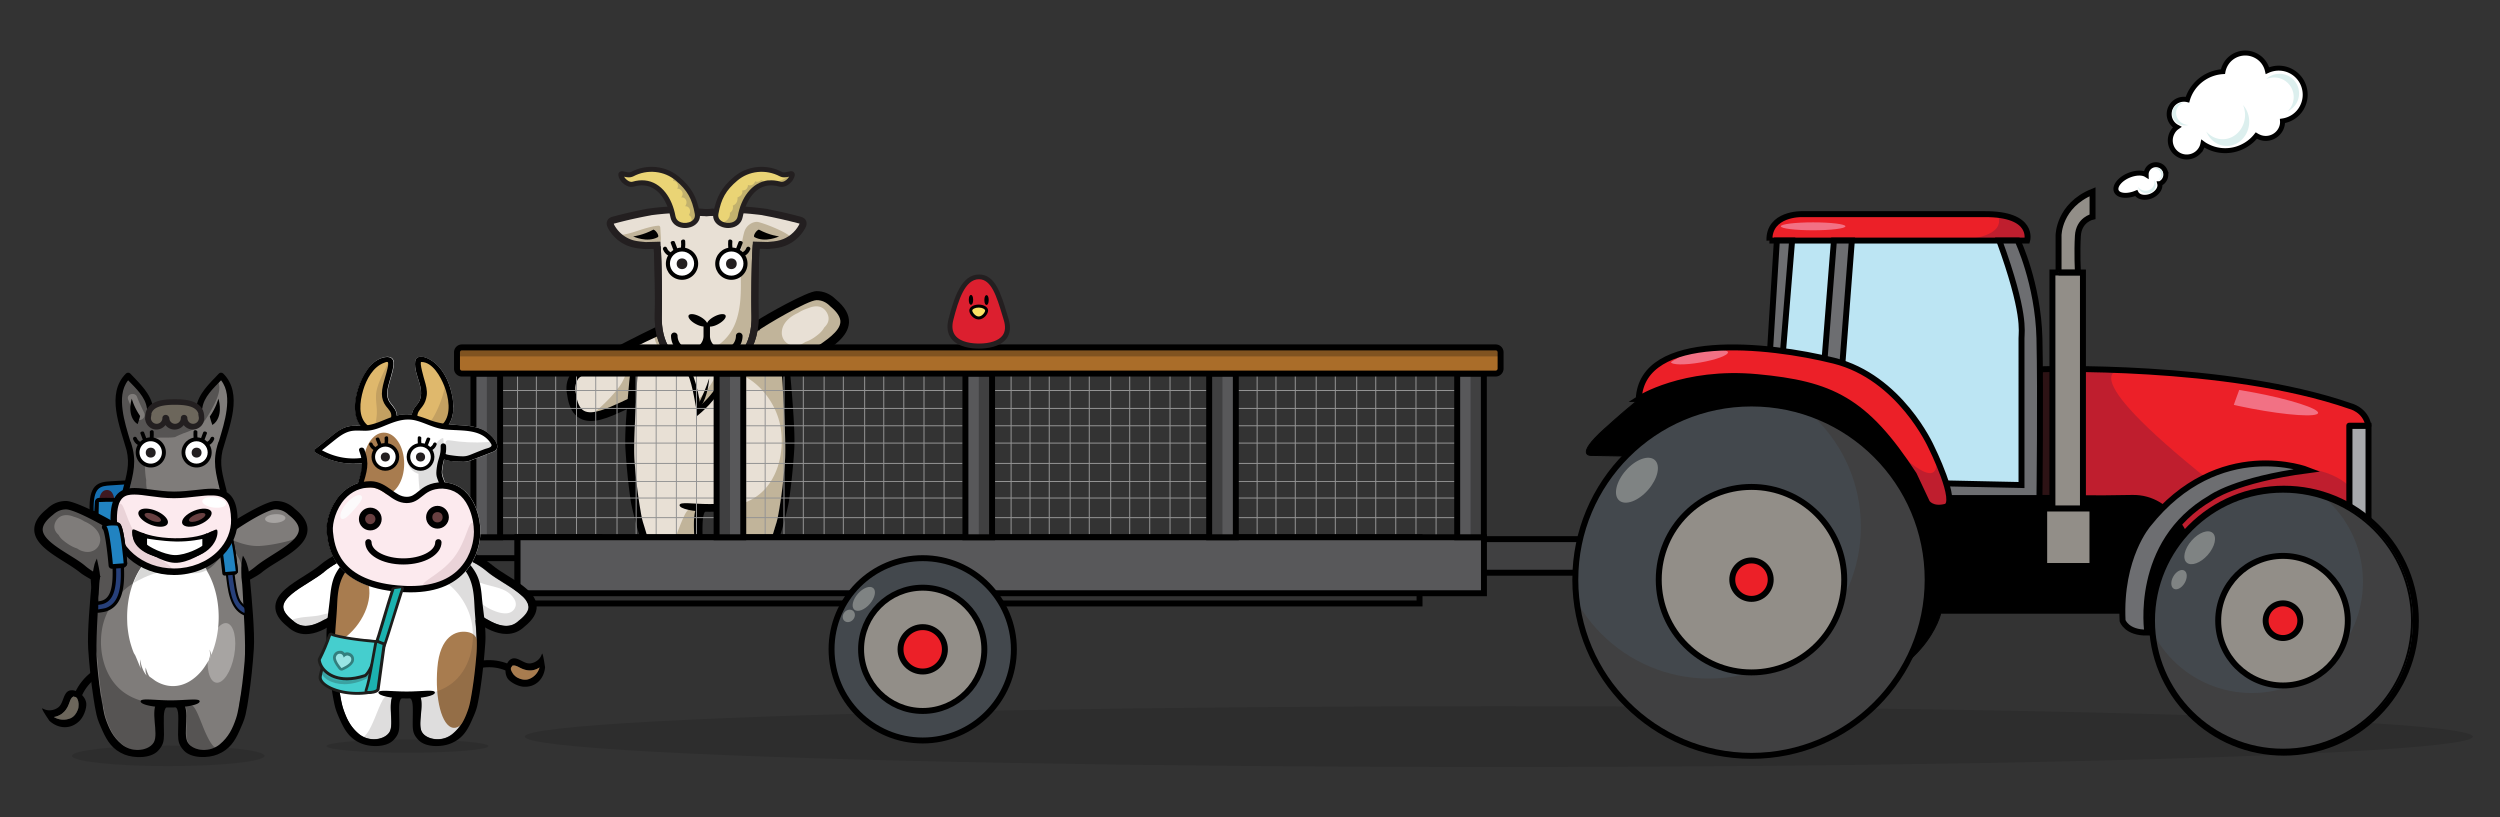 <svg xmlns="http://www.w3.org/2000/svg" xmlns:xlink="http://www.w3.org/1999/xlink" viewBox="0 0 2523 825" xmlns:v="https://vecta.io/nano"><rect x="0" y="0" width="2523" height="825" fill="#333333" stroke="none"/><style><![CDATA[.AC{stroke-miterlimit:10}.AD{stroke:#000}.AE{stroke-width:6}.AF{fill:none}.AG{fill:#fff}.AH{fill:#231f20}.AI{fill:#404041}.AJ{fill:#58585a}.AK{fill:#ec2028}.AL{fill:#1d1d1b}.AM{fill:#e8e0d5}.AN{fill:#c1b49a}.AO{fill:#43484d}.AP{fill:#928e88}.AQ{enable-background:new}.AR{fill:#2183c1}.AS{fill:#27407a}.AT{fill:#7f8383}.AU{clip-path:url(#O)}.AV{fill:#bf1e2e}.AW{fill:#f27184}.AX{fill:#a87c4f}.AY{fill:#684041}.AZ{fill:#565453}.Aa{stroke-linecap:round}.Ab{clip-path:url(#S)}.Ac{clip-path:url(#U)}]]></style><ellipse cx="716.9" cy="570.9" rx="124.1" ry="20.5" fill="#6e8925"/><path d="M615.3 356.8c3.6-.9 7.8-3.9 11.5-3.3 2 .3 22.7-11.6 24.6-10.8 4.2 2-11.9 21.5-9.6 25.5s4 8.3 6.5 12.2c3.6 5.6 8.7 10.3 11.7 16.3-5.5 3-11.1 5.9-16.9 8.2-9 3.6-18.6 5.7-27.5 9.5-2.7 1.1-5.2 2.4-7.9 3.5-4.1 1.7-8.3 2.9-12.7 3.7-1.8.3-3.6.6-5.3 0-2.9-.9-4.7-3.7-6.3-6.3-3.8-6.3-7.6-12.9-8.2-20.1-.3-3.1.1-6.2.8-9.2.6-2.6 1.5-5.2 3.3-7 1.6-1.6 3.7-2.5 5.7-3.5 7.9-4 14.6-10 22.1-14.8 2.5-1.7 5.2-3.2 8.2-3.9z" class="AM"/><path d="M659.7 394.1c-10.5-6.5-17.8-24.6-17.1-40.4-3.3 8.4-7.4 16.4-11.4 24.6-1.4 4-3.3 7.8-5.7 11.2-5.6 8-12.9 15.4-20.1 22-4.3 4-9.1 6.8-14.2 9.2 1.4.2 2.9 0 4.3-.3 4.4-.8 8.6-2.1 12.7-3.7 2.7-1.1 5.3-2.4 7.9-3.5 8.9-3.8 18.5-5.9 27.5-9.5 5.9-2.3 11.4-5.2 16.9-8.2-.2-.4-.5-.9-.8-1.4z" class="AN"/><g class="AM"><path d="M794.7 416.3c-.1-14.8-.9-29.6-3.3-44.2-1.2-7.3-1.2-15.2-4.8-21.9l-2.9-5.3c-1.4-.6-2.8-1.1-4.2-1.6-.3-.4-.6-.8-1-1.2l-.3-.4-.5-.1a96.16 96.16 0 0 0-8.1-1.6c-10.3-7.4-18.7-10-32.2-10-3.2 0-6.8.1-11.2.5l-1.4.1v1.7c-3-.2-5.9-.5-8.9-.8h-.5-.5l-8.9.8v-1.7l-1.4-.1c-4.4-.3-8-.5-11.2-.5-11.5 0-19.4 2-27.7 7-.4-.4-.9-1.3-1.5-2.2-9.3 5.1-15.7 12.1-22 20.5-.9 4.8-2.7 9.9-3 14.9-.9 15.2-.5 30.3-.4 45.5h.6c-1 12.5-1.9 37.6-.9 50.3 1.6 19.1 3.4 34.7 5.9 49.1 0 0 1.6 9.1 3 13.5 3.7 11.5 8.1 29.9 17.2 37.9 5.1 4.5 11.7 6.7 18.5 6.4 2.8-.2 12.3-1.3 16.7-9.1 2.5-4.8 2.1-21.2 1.7-29-.5-9.2-.9-18.8 3.3-24.2h23.6c3.7 5.3 2.9 14.6 2.1 23.5-.7 8-1.3 24.7 1.2 29.7 4.3 7.8 13.8 8.9 16.7 9.1h1.5c6.3 0 12.3-2.3 17-6.4 9.1-8 13.5-26.4 17.2-37.9 1.4-4.4 3-13.5 3-13.5 2.5-14.4 4.4-30 5.9-49.1 1-12.5.1-37.4-.9-49.7 1.1.1 1.9 0 2.6 0z"/><path d="M836.8 301.5c2.3 1 4.8 2 6.4 4 .6.8 1.1 1.6 1.5 2.5 2.8 5.3 5.7 10.7 6.7 16.7.1.9.2 1.8 0 2.7-.2.8-.8 1.5-1.3 2.1-8.2 9.9-16.6 19.8-27.1 27-9.6 6.6-20.6 10.6-30 17.4-2.8-6.1-4.3-12.7-6.6-19s-5.9-12.5-11.5-15.8c-1.9-1.1-4.3-2.2-4.8-4.5-.3-1.5.4-3 1-4.3 1.5-3.3 2.7-6.8 3.5-10.4 13.8-8.5 28.7-15.2 44-19.9 2.2-.7 4.4-1.3 6.7-1.4 4-.2 7.8 1.3 11.5 2.9z"/></g><g class="AN"><path d="M851.4 325.8c-1-6.1-4.1-11.7-7-17.1-.5-.9-1-1.8-1.6-2.5-1.7-2.1-4.3-3.2-6.7-4.1-3.9-1.6-7.8-3.1-12-3-2.4.1-4.7.7-7 1.4-16.2 4.9-31.7 11.8-46.3 20.5-.9 3.7-2.1 7.2-3.7 10.7-.6 1.4-1.4 2.9-1.1 4.4.5 2.3 3 3.5 5 4.6 5.9 3.4 9.6 9.8 12.1 16.2 2.5 6.5 4 13.3 7 19.5 9.8-7 21.4-11.2 31.5-17.9 11-7.4 19.8-17.6 28.4-27.7.6-.7 1.1-1.3 1.4-2.2.2-.9.1-1.9 0-2.8zm-19.6 4.7c-1.1 2.1-2.7 4.1-4.6 5.8-4.1 3.6-9.1 7.1-14.4 8.8-2 1.3-4.1 2.5-6.3 3.1-8.7 2.5-16.3-2.7-17.4-10.6-.1-.5-.1-1.1-.1-1.6 0-1.6.2-3.4.8-5.2 2.1-6.6 8.5-11.8 15.4-14.9a42.82 42.82 0 0 1 10.9-5c7.2-3.1 14.7-2.5 18.7 5.2 2.9 5.7 1.1 10.6-3 14.4zM703.2 512.4c-3.6.5-8 1.3-9.5 3s-2.7 4.2-3.8 6.5c-3.3 7.1-5.8 14.6-8.9 21.8-2.5 5.8-5.3 21-10 25.3 3.8 1.8 8 2.7 12.4 2.4 5.2-.3 12.4-2.4 15.8-8.2 5.1-9.2-2-39.4 4-50.8z"/><path d="M798.2 432.5v-.3c-1-8-1.2-16.1-1.8-24.2-2.6-2.7-4.6-5.8-5.4-9.5-.4-1.7 0-3.6 1.2-4.9-1.3-2.5-.5-6 1.7-7.3-.4-4.8-.6-9.5-.8-14.3-.2-4.3-.9-8.5-1.4-12.8-.9-.4-1.8-.7-2.9-1.1-.4-.5-4.1-7.2-4.5-7.7-2.7-.6-13.8-15.1-16.6-15.6-13-9.3-21.2 9.9-41.1 11.2v1.9l-10.5-.9h-.4-.4l-10.5.9V346c-17.8-1.2-32.4-14.9-43.6-8.1-.2 0-2.8 2.5 4.2 14.7s18.5 21.3 32.7 19.6c.5-.1 1 0 1.5 0 7.8-2.3 15.9-3.3 24.1-2.2 10.1 1.4 20 5.5 29 10.5 17.8 9.9 31.7 30.1 35.1 51 4 24.1-2.5 52.5-22 67.8-8.2 6.4-17.9 10.1-27.9 11.6a80.29 80.29 0 0 1-6.9.6c5.8 11.2-2.3 42.2 2.6 51.5 3.3 5.9 10.5 8 15.5 8.2a24.43 24.43 0 0 0 17.6-6c9.1-7.9 13.3-26.2 16.8-37 1.4-4.3 2.2-8.8 3-13.2 2.8-16 4.6-32.3 5.9-48.5 1.1-12.8 5.1-21.3 4.1-34.1a3.34 3.34 0 0 0 1.7.1z"/></g><path d="M797.8 380.8c-.6-6.4-1.4-12.8-3.4-19-.6-2-1.4-3.9-2.4-5.8-1.4 6.3-2.6 12.7-3.4 19.2.8 5.2 1.1 10.6 1.4 16 .8 18.4 3.6 57.2 2.1 75.5-1.3 16.2-3.1 32.4-5.9 48.5-.8 4.4-1.5 8.9-2.9 13.2-3.5 10.8-7.7 29.1-16.7 37-4.8 4.2-11 6.3-17.5 6-5.1-.3-12.2-2.4-15.5-8.2-5.2-10 4.3-43.3-3.9-53.6h-25c-9.1 10.2-.4 43.5-5.7 53.6-3.3 5.9-10.4 8-15.5 8.2-6.5.4-12.7-1.8-17.5-6-9-7.9-13.2-26.2-16.7-37-1.4-4.3-2.2-8.8-2.9-13.2-2.8-16-4.6-32.3-5.9-48.5-1.5-18.4 1.3-57.1 2.1-75.5.2-5 1.7-22.6.4-29.3-.2-1-.4-2-.7-3-1.7 2.9-3.1 5.9-4 9-2 6.1-2.8 12.6-3.4 19-1.5 17.3-4.8 48.9-3.7 66.2 1.1 17.6 2.8 35.3 5.4 52.8.9 6.2 6.9 30 9.4 35.8 4.7 11 10.2 29.5 22.6 34.6 9.8 4.1 26.9 4.4 34.5-4 5.3-6 6-10 6.1-17.4 0-17.9-1.6-36.4 3.4-39.5 0 0 7.9 0 8.4.6 3.8 3.8 2.7 22 2.6 38.8.1 7.4.8 11.5 6.1 17.4 7.6 8.5 24.6 8.2 34.5 4 12.4-5.2 17.9-23.6 22.6-34.6 2.5-5.8 8.5-29.6 9.4-35.8a664.77 664.77 0 0 0 5.4-52.8c1-17.2-2.3-54.9-3.8-72.2z"/><path d="M856.8 325.6c-.8 14.1-16.2 24.3-31.2 34.1-6.2 4-12 7.9-16.3 11.7-3.8 3.3-17.9 11.2-17.9 11.2l-2.7-7.7s10.2-6.2 15-10.5c4.8-4.2 10.9-8.2 17.3-12.4 12.5-8.2 26.6-17.5 27.1-26.9.3-4.8-3.1-10.1-10.1-15.9l-.3-.3c-4-4-8.4-6-13.6-6-8.6 0-51.4 25.1-60.8 32-1.7 1.2-1.3-10.1.2-11.1 9-6 51.4-30 60.5-30 7.4 0 13.9 2.8 19.5 8.3 9.4 7.8 13.7 15.5 13.3 23.5zM746.4 509.8c0 3.7-13.6 6.7-30.3 6.7s-30.3-3-30.3-6.7 13.6-1.1 30.3-1.1 30.3-2.6 30.3 1.1zm-80.5-181.7c-9.6 4.4-85.4 41.9-90.2 49.6-3.9 6.3-5 13.3-3.3 20.9 1.6 12 5.8 19.7 12.8 23.6 12.4 6.9 29.2-.8 45.4-8.3l5.7-2.6v-9.8c-3.2 1.3-6.4 2.8-9.7 4.4-13.6 6.2-28.9 13.3-37.2 8.7-4.2-2.3-6.9-8-8.1-17l-.1-.4c-1.3-5.5-.6-10.3 2.2-14.7 4.6-7.3 75.7-41.6 86.5-45.9 1.8-.7-2.4-9.3-4-8.5z"/><path d="M696.3 377.1c8.6 22.3 8.7 37.7 8.7 37.7s25-20.8 25-37.7-8.6-10.6-16.9-11.2c-8.2-.6-17.1-5.7-16.8 11.2z" class="AN"/><path d="M713.2 365.9c6 .4 12.2-2.8 15.1 2-2.2 4.8-4.5 9.3-6.9 13.5-5.1 8.8-10.9 17.2-17.6 22.2-1.1-6.6-3.3-15.7-7.5-26.5-.3-16.9 8.6-11.8 16.9-11.2z" class="AM"/><path d="M703 414.8c0-.1-4.4-28.4-8.4-35.8s.2-11 1.7-13.8c2.1-3.7 5.2-4.2 7.3-4.2 1.7 0 3.4.3 5.3.6 1.4.2 2.9.5 4.3.6h1.1 0c1.5 0 3-.2 4.5-.4 1.4-.2 2.8-.3 4.1-.3 4 0 9.2 1.6 9.2 15.4 0 18.6-23.5 38.7-26.2 40.9l-2.8 2.3-.1-5.3zm16.1-45.7c-1.5.2-3.1.4-4.7.4h0-1.3c-1.5-.1-3-.4-4.5-.6-1.8-.3-3.4-.6-4.9-.6-2.2 0-3.6.6-4.4 2-.6 1.1-.9 3-.9 5.7 5.6 14.9 7.6 26.9 8.3 33.4 2.4-2.2 6.1-5.7 9.7-10 10.1-11.8 11.6-19 11.6-22.2 0-7.2-1.5-8.3-5.1-8.3-1.2-.1-2.4 0-3.8.2z"/><path d="M704.6 408l2.7-5.1c5.4-11.3 8.4-21.1 8.4-21.1s-.5 12.9-5.9 24.1c-1 2-2 3.7-3.2 5.2-.6-1-1.3-2-2-3.1z"/><path d="M739.1 212.4l-.3.6c-8.4 1.5-16.9 2.3-25.4 2.6-6.4-.2-12.9-.7-19.3-1.6-.9.4-1.9.5-3.1.3-6.1-1.2-13.2.1-19.4.4l-18.5.7c.3 1.4-18.6-.7-37.2 10 4.3 24.3 46.7 23 46.7 23 1.7 7.4 2.4 53 1.9 70.6-.8 29.6 12.9 52.2 42.3 55.1v.1a60.78 60.78 0 0 0 6.1.3h.3.3c4.3 0 8.2-.4 11.8-1.1v-.1c25.5-5.2 37.4-26.7 36.6-54.3-.5-17.6.1-68.3 1.9-75.7 0 0 38.5 12.4 46.7-17.7-4.1-7.5-37.4-8.9-37.1-10.4-11.3-2.6-22.7-4.8-34.3-2.8z" class="AM"/><path d="M666.9 238.8c.2 2.6.2 5.6-1.7 7.4-1 .9-2.3 1.4-3.6 1.8-13.4 3.7-28.1-1.6-38.7-10.5 14.1-.6 27-8.3 41-9.7.6-.1 1.2-.1 1.7.3.7.5.8 1.4.8 2.2l.5 8.5zm97-14.9c-4.3 0-10.8 3-12.9 10.6-8.2 29.2 1.9 60.8-8.2 89.7-5.4 15.3-16.8 26.1-32.3 31.2-13.3 4.3-26.7 2-38.8-3.6 6.8 11.9 18.4 19.8 35 21.5v.1a60.78 60.78 0 0 0 6.1.3h.3.3c4.3 0 8.2-.4 11.8-1.1v-.1c25.5-5.2 37.4-26.7 36.6-54.3-.5-17.6-.5-63.4.9-70.7 0 0 33.9-.7 36.4-5.7s-30.9-17.9-35.2-17.9zm-73-9.6c-2.9-.6-6-.6-9.1-.4.1 0 .1.1.1.1 3.8 2.3 7.6 1.9 11.2.3-.6.2-1.3.2-2.2 0z" class="AN"/><circle cx="688.2" cy="266.3" r="13.1" class="AG"/><circle cx="688.3" cy="266.2" r="5.4" class="AH"/><path d="M676.6 254.4c-1.6-.9-2.8-2.2-3.4-3.9-.4-1.1-1.4-1.8-2.6-1.5-1 .3-1.9 1.5-1.5 2.6 1 2.7 2.8 5 5.4 6.4 2.4 1.3 4.5-2.3 2.1-3.6h0zm6.9-3.7l-2.5-6.6c-.7-1.8-4.8-.7-4.1 1.2l2.5 6.6c.7 1.8 4.8.6 4.1-1.2h0zm7.9-.5c.2-2.3.3-4.6.1-6.9-.1-.9-.7-1.7-2-1.6-1 0-2.3.9-2.2 1.8.2 2.3.2 4.5-.1 6.9-.2 2.3 4 2.1 4.2-.2h0z"/><path d="M688.3 282.4c-9 0-16.3-7.3-16.3-16.3s7.3-16.3 16.3-16.3 16.3 7.3 16.3 16.3-7.3 16.3-16.3 16.3zm0-28.6c-6.7 0-12.2 5.5-12.2 12.2s5.5 12.2 12.2 12.2 12.2-5.5 12.2-12.2-5.5-12.2-12.2-12.2z"/><circle cx="738.1" cy="266.1" r="13.1" class="AG"/><circle cx="738.1" cy="266.2" r="5.4" class="AH"/><path d="M749.7 254.4c1.6-.9 2.8-2.2 3.4-3.9.4-1.1 1.4-1.8 2.6-1.5 1 .3 1.9 1.5 1.5 2.6-1 2.7-2.8 5-5.4 6.4-2.3 1.3-4.5-2.3-2.1-3.6h0zm-6.8-3.7l2.5-6.6c.7-1.8 4.8-.7 4.1 1.2l-2.5 6.6c-.8 1.8-4.8.6-4.1-1.2h0zm-7.9-.5c-.2-2.3-.3-4.6-.1-6.9.1-.9.7-1.7 2-1.6 1 0 2.3.9 2.2 1.8-.2 2.3-.2 4.5.1 6.9.2 2.3-4 2.1-4.2-.2h0z"/><path d="M738.1 282.4c-9 0-16.3-7.3-16.3-16.3s7.3-16.3 16.3-16.3 16.3 7.3 16.3 16.3-7.3 16.3-16.3 16.3zm0-28.6c-6.7 0-12.2 5.5-12.2 12.2s5.5 12.2 12.2 12.2 12.2-5.5 12.2-12.2-5.4-12.2-12.2-12.2zm-78.6-22.1c-10.7 5.8-20.5 6.9-20.5 6.9s14 6.7 24.9.7c1.7-.9-1.4-6.5-4.4-7.6z"/><path d="M713.2 366.6c-7.7 0-14-4.6-14-10.2 0-5.7 6.3-6.3 14-6.3s14 .7 14 6.3-6.3 10.2-14 10.2z" fill="#f7b7c6"/><path d="M724.6 356v.3c0 4.2-5.2 7.7-11.4 7.7s-11.4-3.5-11.4-7.7v-.3h-5.1v.3c0 7 7.4 12.8 16.5 12.8s16.5-5.7 16.5-12.8v-.3h-5.1z"/><path d="M746 335.7a3.33 3.33 0 0 0-3.3 3.3c0 7.2-5.9 13.1-13.1 13.1s-13.1-5.9-13.1-13.1v-9.4c2.2 0 5.3-.8 8.3-2.5 5.2-2.8 8.5-6.7 7.4-8.8s-6.2-1.6-11.4 1.2c-3.6 1.9-6.3 4.4-7.2 6.5-.9-2.1-3.6-4.6-7.2-6.5-5.2-2.8-10.3-3.3-11.4-1.2s2.2 6.1 7.4 8.8c2.8 1.5 5.5 2.3 7.6 2.4v9.4c0 7.2-5.9 13.1-13.1 13.1s-13.1-5.9-13.1-13.1a3.33 3.33 0 0 0-3.3-3.3 3.33 3.33 0 0 0-3.3 3.3c0 10.9 8.8 19.7 19.7 19.7a19.7 19.7 0 0 0 16.4-8.8 19.7 19.7 0 0 0 16.4 8.8c10.9 0 19.7-8.8 19.7-19.7-.1-1.7-1.6-3.2-3.4-3.2z"/><g class="AH"><path d="M766.7 247.8h-.2l-6.8-1.1c-1.4 15.6-1.7 56.6-1.3 71.5.8 27.7-11.5 46.2-33.8 50.7l-3 .6c-2.6.4-5.3.5-8.2.5h-.3-.3 0c-1.2 0-2.3 0-3.5-.1l-2.3-.2c-25.7-2.6-40-21.4-39.1-51.5.4-14.5.1-53.4-1.2-70 0-1.4-.1-2.9-.2-4.3l-14.8.4c-4.1-.4-8.8-.7-12.9-1.9-7.9-2.3-14.8-7.9-18.8-15.2-.2-.3-.3-.6-.4-.9l-.2-.5.5-.2c.2-.1.4-.1.5-.1 11.9-3.2 24-5.9 36-8.1l.8-.2s21.2-2.9 29.1-1.7l.6.1c8.5 1.5 17.3 2.4 26.2 2.6h.1.1l7.1-.4c-.4-2.3-.7-4.7-.8-7.1-2.1.1-4.3.3-6.4.3-2.9-.1-5.8-.2-8.7-.5-4.9-.4-8-.9-14.4-1.7-13.7-1.7-37.6 2-37.6 2-11.3 2.2-22.8 4.8-33.9 7.8-1.3.4-3.8 1-5.3 3.3-.3.5-.5 1-.7 1.5-.7 2.1-.3 4.5 1.2 7.2 4.9 9 13.3 15.8 23.1 18.6 4.8 1.4 9.7 1.8 14.4 2.2l8.5-.2c1 16.3 1.4 51.1 1 66.8-.9 32.2 14.8 54 41.9 58.3l3.7.5c2.1.2 4.2.3 6.4.3h.3.3a70.91 70.91 0 0 0 12.5-1.1l3.3-.9c23.5-6.3 37.1-27.6 36.3-57.1-.4-17 .1-56 1.2-70.2z"/><path d="M813.7 223.4c-.2-.5-.4-1-.7-1.5-1.5-2.3-4-2.9-5.3-3.3-11.2-3-22.6-5.6-33.9-7.8 0 0-23.8-3.7-37.6-2-6.4.8-9.5 1.3-14.4 1.7l-8.7.5-7.7-.4c-.1 2.5-.7 4.8-1.5 7l9.1.5h.1.1c8.8-.3 17.7-1.1 26.2-2.6l.6-.1c7.8-1.2 29.1 1.7 29.1 1.7l.8.2c12 2.2 24.1 5 36 8.1.1 0 .3.1.5.1l.5.2-.2.5c-.1.2-.2.5-.4.9-4 7.3-10.9 12.9-18.8 15.2-4.1 1.2-8.7 1.6-12.9 1.9l-14.8-.4c-.1 1.4-.2 2.9-.2 4.3-1.3 16.6-1.6 55.5-1.2 70 .8 30.1-13.4 48.9-39.1 51.5l-2.3.2c-1.1.1-2.3.1-3.5.1h0-.3-.3c-2.8 0-5.6-.2-8.2-.5l-3-.6c-22.2-4.5-34.6-23-33.8-50.7.4-14.4.1-53-1.1-69.7-2.3.6-4.7.8-7.1.8 1.1 15.3 1.5 52.3 1.1 68.7-.8 29.5 12.7 50.8 36.3 57.1l3.3.9c3.9.8 8.1 1.1 12.5 1.1h.3.3c2.2 0 4.4-.1 6.4-.3l3.7-.5c27.1-4.3 42.8-26.1 41.9-58.3-.4-15.7 0-50.5 1-66.8l8.5.2c4.7-.4 9.6-.8 14.4-2.2 9.7-2.8 18.1-9.6 23.1-18.6 1.5-2.6 1.9-5 1.2-7.1z"/></g><path d="M765.8 231.7c10.7 5.8 20.5 6.9 20.5 6.9s-14 6.7-24.9.7c-1.7-.9 1.4-6.5 4.4-7.6z"/><path d="M679.1 218.7c-3.7-20.5-17.5-39.4-40.1-32.8-5.6 1.6-11.8-4.8-12.5-8.9s6.3 1.6 11.5-1.2c15-8 33.3-5.8 45.5 4.6 12.3 10.4 17.2 19.5 20.1 35.2 2.5 13.6-22 16.8-24.5 3.1h0z" fill="#ead475"/><path d="M701.6 215.4c-2.8-15.7-7.8-24.8-20.1-35.2-.9-.8-1.8-1.5-2.8-2.2.5.8.8 1.8.8 2.8v.3c0 .5-.1 1-.3 1.5 4.6 0 6 5 4.2 8 .1 0 .3 0 .4-.1 1.4-.1 2.6.6 3.6 1.5a5.54 5.54 0 0 1 1.5 3.6c0 1.3-.6 2.7-1.5 3.6h0 .5c5.1 0 6.2 6.2 3.4 8.9h.2c4.8 0 6.1 5.4 3.9 8.4.1.3.3.7.4 1 .2.2.4.3.7.5 1 .9 1.4 2.3 1.5 3.6.1 1.4-.6 2.6-1.5 3.6-.3.4-.8.7-1.2.9l-.3.3c4.3-1.7 7.6-5.5 6.6-11z" fill="#c2b16d"/><path d="M676.6 219.1c-2.5-13.7-10.8-30.3-26.2-31.9-3.3-.4-6.9 0-10.6 1.1-1.1.3-2.4.4-3.6.3-5.9-.6-11.4-6.6-12.1-11.3-.2-1.4 0-2.6.8-3.4s1.9-1.2 3.4-1.1c.7.1 1.5.3 2.4.5s2 .5 3 .6c1.4.1 2.4 0 3.2-.4 7.7-4.1 16.4-5.8 25.2-4.9 8.7.9 16.7 4.3 23.2 9.8 12.5 10.6 17.9 20.2 20.9 36.7.7 3.9-.3 7.5-2.9 10.2-3.2 3.5-8.6 5.3-14.1 4.7h0c-6.7-.7-11.5-4.9-12.6-10.9zm-37.3-41.2c-1.8.9-3.8 1.3-6.2 1-1.2-.1-2.3-.4-3.3-.6 1.3 2.3 4.2 4.9 6.9 5.2.6.1 1.1 0 1.6-.1 4.3-1.3 8.6-1.7 12.6-1.3 8 .8 15.2 5.1 20.8 12.3 4.9 6.3 8.3 14.5 10 23.8 1 5.4 6 6.5 8.1 6.7h0c3.8.4 7.7-.8 9.8-3.1 1.5-1.6 2-3.6 1.6-5.9-2.8-15.4-7.6-23.9-19.2-33.7-5.7-4.8-12.7-7.8-20.4-8.6-7.8-.8-15.5.7-22.3 4.3z" class="AH"/><path d="M747 218.7c3.7-20.5 17.5-39.4 40.1-32.8 5.6 1.6 11.8-4.8 12.5-8.9s-6.3 1.6-11.5-1.2c-15-8-33.3-5.8-45.5 4.6-12.3 10.4-17.2 19.5-20.1 35.2-2.5 13.6 22 16.8 24.5 3.1h0z" fill="#ead475"/><path d="M795.7 177.7c-3.6 3.1-8.1 4.7-12.7 6.1-.3.1-.6.1-.9.2 1.3.2 2.5.5 3.9.9 5.6 1.6 11.8-4.8 12.5-8.9.1-.5 0-.9-.1-1.1-.8.9-1.6 1.9-2.7 2.8zm-16 5.2c-.4.1-.9.2-1.3.2h-.3c-1.4 0-2.6-.6-3.6-1.5l-.1-.1a5.39 5.39 0 0 1-3.2 1.1c-1.1 0-2.1-.4-3-1l-.3.3c-.9.9-2.3 1.5-3.6 1.5h-.3c-.7 0-1.4-.2-2-.4-.1.5-.3.9-.6 1.4-.4.7-1.1 1.4-1.8 1.9-.3.2-1 .5-1.4.6a6.15 6.15 0 0 1-2.7 0l-.7-.3v.2.3c0 1.4-.6 2.6-1.5 3.6s-2.3 1.4-3.6 1.5h-.7c.1.4.2.9.2 1.3 0 1.3-.6 2.7-1.5 3.6-.7.7-1.7 1.3-2.6 1.8-.3.1-.6.3-.9.4 0 .3.1.6.1.8.1.5 0 .9-.1 1.4-.1.4-.1.8-.2 1.3-.4 1.1-.9 2.1-1.8 3-.7.7-1.7 1.3-2.7 1.7.1.4.2.9.2 1.3.1.5 0 .9-.1 1.3-.1.9-.2 1.5-.7 2.3-.6.9-1.3 1.8-2.3 2.3v.2c.5 4.7-3.1 8.7-7.6 9.7-.6.1-1.2.2-1.8.2 6.7 3.7 17.8 2 19.4-7 3.3-18.5 15-35.8 33.9-34-.1-.4-.4-.6-.8-.9z" fill="#c2b16d"/><path d="M736.9 230h0c-5.4.6-10.8-1.2-14.1-4.7-2.6-2.8-3.6-6.3-2.9-10.2 3-16.5 8.4-26.1 20.9-36.7 6.5-5.5 14.5-8.9 23.2-9.8 8.8-.9 17.5.8 25.2 4.9.8.5 1.9.6 3.2.4 1-.1 2.1-.4 3-.6.8-.2 1.6-.4 2.4-.5 1.5-.2 2.6.2 3.4 1.1s1.1 2 .8 3.4c-.8 4.7-6.3 10.7-12.1 11.3-1.2.1-2.4 0-3.6-.3-3.7-1.1-7.3-1.4-10.6-1.1-15.4 1.6-23.8 18.2-26.2 31.9-1.1 6-5.9 10.2-12.6 10.9zm27.7-56.4c-7.7.8-14.7 3.8-20.4 8.6-11.6 9.8-16.4 18.3-19.2 33.7-.4 2.3.1 4.3 1.6 5.9 2.1 2.3 6 3.5 9.8 3.1h0c2.1-.2 7.1-1.3 8.1-6.7 1.7-9.2 5.1-17.5 10-23.8 5.6-7.2 12.7-11.5 20.8-12.3 4-.4 8.2 0 12.6 1.3.5.1 1.1.2 1.6.1 2.8-.3 5.6-2.9 6.9-5.2-1 .2-2.1.5-3.3.6-2.4.3-4.4-.1-6.2-1-6.9-3.6-14.6-5.1-22.3-4.3z" class="AH"/><g stroke="#939393" class="AC AF"><path d="M504.7 394.1h218.5m-218.5 18.1h218.5m-218.5 17.5h218.5m-218.5 17.5h218.5m-218.5 20.5h218.5m-218.5 18.2h218.5m-218.5 16.7h218.5m-218.5 19.8h218.5m29.9-128.3h218.5m-218.5 18.1h218.5m-218.5 17.5h218.5m-218.5 17.5h218.5m-218.5 20.5h218.5m-218.5 18.2h218.5m-218.5 16.7h218.5m-218.5 19.8h218.5m29.9-128.3H1220m-218.5 18.1H1220m-218.5 17.5H1220m-218.5 17.5H1220m-218.5 20.5H1220m-218.5 18.2H1220m-218.5 16.7H1220m-218.5 19.8H1220m28.5-128.3h222.1m-222.1 18.1h222.1m-222.1 17.5h222.1m-222.1 17.5h222.1m-222.1 20.5h222.1m-222.1 18.2h222.1m-222.1 16.7h222.1m-222.1 19.8h222.1"/><path d="M522.3 377v165.2m19-165.2v165.2M560.8 377v165.2m21-165.2v165.2M601.2 377v165.2M622.7 377v165.2M642 377v165.2M662.2 377v165.2M682.6 377v165.2M702.9 377v165.2M772.2 377v165.2m19-165.2v165.2M810.7 377v165.2m21-165.2v165.2M851.1 377v165.2M872.6 377v165.2M891.9 377v165.2M912.1 377v165.2M932.5 377v165.2M952.8 377v165.2m67.6-165.2v165.2m19.1-165.2v165.2m19.4-165.2v165.2M1080 377v165.2m19.3-165.2v165.2m21.6-165.2v165.2m19.2-165.2v165.2m20.2-165.2v165.2m20.5-165.2v165.2m20.3-165.2v165.2m67.6-165.2v165.2m19-165.2v165.2m19.5-165.2v165.2m21.1-165.2v165.2m19.3-165.2v165.2m21.6-165.2v165.2m19.2-165.2v165.2m20.2-165.2v165.2M1429 377v165.2m20.3-165.2v165.2"/></g><path d="M1484.1 544.1h150.2V578h-150.2zm-1006.3-1.9h127.1v21.1H477.8z" class="AD AE AI AC"/><path d="M522.3 542.2h910.3V609H522.3z" class="AC AD AE AF"/><path d="M522.3 542.2h975.3v56.5H522.3z" class="AC AD AE AJ"/><defs><path id="A" d="M477.8 377h26.9v165.2h-26.9z"/><path id="B" d="M373.7 535.3c-6.4 0-11.5-5.2-11.5-11.5s5.2-11.5 11.5-11.5c6.4 0 11.5 5.2 11.5 11.5s-5.1 11.5-11.5 11.5z"/></defs><use xlink:href="#A" class="AI"/><clipPath id="C"><use xlink:href="#A"/></clipPath><path d="M461.3 363.8h30v188.9h-30z" clip-path="url(#C)" class="AJ"/><use xlink:href="#A" class="AC AD AE AF"/><defs><path id="D" d="M723.2 377h26.9v165.2h-26.9z"/></defs><use xlink:href="#D" class="AI"/><clipPath id="E"><use xlink:href="#D"/></clipPath><path d="M736.7 359.7h33.2V561h-33.2z" clip-path="url(#E)" class="AJ"/><use xlink:href="#D" class="AC AD AE AF"/><ellipse cx="1512.6" cy="743.4" rx="983" ry="30.7" opacity=".12"/><defs><path id="F" d="M974.3 377h26.9v165.2h-26.9z"/></defs><use xlink:href="#F" class="AI"/><clipPath id="G"><use xlink:href="#F"/></clipPath><path d="M964.9 365.3h22.9v195.8h-22.9z" clip-path="url(#G)" class="AJ"/><use xlink:href="#F" class="AC AD AE AF"/><defs><path id="H" d="M1220.3 377h26.9v165.2h-26.9z"/></defs><use xlink:href="#H" class="AI"/><clipPath id="I"><use xlink:href="#H"/></clipPath><path d="M1233.7 359.7h23.8v203.5h-23.8z" clip-path="url(#I)" class="AJ"/><g class="AD AE"><use xlink:href="#H" class="AC AF"/><circle cx="931.2" cy="655.3" r="92" class="AO"/><circle cx="931.2" cy="655.3" r="62.2" class="AP"/><circle cx="931.2" cy="655.3" r="22.4" class="AK"/></g><defs><path id="J" d="M1470.6 377h26.9v165.2h-26.9z"/></defs><use xlink:href="#J" class="AI"/><clipPath id="K"><use xlink:href="#J"/></clipPath><path d="M1460.5 365.3h23.6v183.3h-23.6z" clip-path="url(#K)" class="AJ"/><use xlink:href="#J" class="AC AD AE AF"/><defs><path id="L" d="M1509.4 377H466.2a4.95 4.95 0 0 1-5-5v-16.4a4.95 4.95 0 0 1 5-5h1043.2a4.95 4.95 0 0 1 5 5V372c0 2.7-2.2 5-5 5z"/></defs><use xlink:href="#L" fill="#aa6d29"/><clipPath id="M"><use xlink:href="#L"/></clipPath><path d="M450.9 336.6h1071.9v23.1H450.9z" clip-path="url(#M)" fill="#805320"/><use xlink:href="#L" class="AC AD AE AF"/><g class="AT"><ellipse transform="matrix(.66 -.751 .751 .66 -157.912 860.163)" cx="872" cy="604.7" rx="14.5" ry="7.9"/><ellipse transform="matrix(.66 -.751 .751 .66 -175.991 854.638)" cx="856.9" cy="621.9" rx="6.7" ry="5.7"/><ellipse transform="matrix(.5 -.866 .866 .5 363.065 1685.826)" cx="1641.5" cy="528.5" rx="12.7" ry="7.8"/></g><path d="M2221.6 149.6c.8-1.5 1.3-3.1 1.6-4.6 1.2.9 2.5 1.7 3.9 2.4 17.3 9.2 38.3 4.3 50-10.6.5.3 1 .7 1.6.9 8.3 4.4 18.5 1.2 22.9-7 1.5-2.8 2.1-5.7 1.9-8.6 8.2-1.2 15.7-6.1 19.8-14 6.9-13.1 1.9-29.3-11.1-36.2-7.7-4.1-16.5-4-23.9-.6-1.4-6.3-5.5-11.9-11.6-15.1-11.2-5.9-25.1-1.7-31 9.5-1.1 2.1-1.9 4.4-2.3 6.6-13.4.8-26.1 8.4-32.9 21.1-1.2 2.3-2.2 4.7-2.9 7.2-6.5-1.6-13.5 1.3-16.7 7.5-3.9 7.3-1.1 16.4 6.2 20.2-2 1.4-3.7 3.3-4.9 5.7-4.3 8.1-1.2 18.2 6.9 22.5s18.2 1.2 22.5-6.9zm-49.7 17.4c-3.8 1.6-6.1 5.4-6 9.3-3.7-2.3-10.6-2.2-17.6.7-9 3.8-14.5 10.9-12.5 15.8s11 5.8 20 2c2.2 4.3 8.8 5.6 15.2 3 6.1-2.6 9.7-7.9 8.6-12.4h.1c5-2.1 7.4-8 5.3-13a9.99 9.99 0 0 0-13.1-5.4z" stroke-width="5" class="AC AD AG"/><path d="M2300.5 74.5c-5.2 0-10 2-13.5 5.4a19.92 19.92 0 0 1 8.1-1.7c10.9 0 19.7 8.8 19.7 19.7 0 5.7-2.4 10.8-6.2 14.4 6.9-3.1 11.6-10 11.6-18 0-11-8.8-19.8-19.7-19.8zm-30.6 48.3c0-6.5-2.3-12.4-6.2-16.8a25.87 25.87 0 0 1 2 10c0 13.5-10.1 24.5-22.6 24.5-6.5 0-12.3-3-16.5-7.7 3.5 8.5 11.4 14.5 20.6 14.5 12.6 0 22.7-11 22.7-24.5zm-70.1 2.7c3 1.3 6.2 1.4 8.9.6-1.7 0-3.4-.4-5-1.1-6.2-2.7-9.2-9.6-6.7-15.3 1.3-3 3.8-5.1 6.8-6-4.6-.1-8.9 2.3-10.8 6.5-2.4 5.7.6 12.6 6.8 15.3zm-24.4 62.5c.4-2.3-.1-4.5-1.4-6.4.3 1.2.4 2.4.2 3.7-.9 4.8-5.6 7.9-10.6 7-2.6-.5-4.8-1.9-6.1-3.9.9 3.3 3.7 5.9 7.3 6.6 5 .9 9.8-2.2 10.6-7zm2.6-18.4c-1.5-.3-3 .1-4.3.9.8-.2 1.6-.3 2.5-.1 3.2.6 5.3 3.8 4.7 7.1a6.41 6.41 0 0 1-2.6 4.1c2.2-.6 4-2.5 4.4-4.9.6-3.3-1.5-6.5-4.7-7.1z" fill="#dcefee"/><path d="M2202.2 616.9l-27.3 1.9h-216.3s-14.1 65.7-116 85.6-186.9-243.9-186.9-243.9l-49.8-.9s-17.7 1.1 13.5-26.9c31.2-28.1 41.6-35.1 41.6-35.1l124.8-33.7 267.1 7.9h33.8L2231 553l-28.8 63.9z" class="AC AD"/><path d="M1868.9 242.8l-11 129.9s53.4 69.2 99.5 115h82.7V341.4s-2-58.8-22.4-98.6h-148.8z" fill="#bce5f3"/><path d="M2390.3 429.7v101.5l-19.4-17v-84.5z" fill="#a7a9ac" class="AC AD AE"/><defs><path id="N" d="M2058.6 372.7s188.2-6.3 312.9 37c0 0 15.8 3.5 18.7 19.9h-19.3v95.5l-162.3 23.4s-15.8-46.9-56.8-46-66.6 0-66.6 0h-27.1l-11.9-37.8 12.4-92z"/></defs><use xlink:href="#N" class="AK"/><clipPath id="O"><use xlink:href="#N"/></clipPath><path d="M2052.1 370.9h42.5v135.9h-42.5z" fill="#2d1315" class="AU"/><path d="M2141.8 373.6s-57.7-4.6 89.1 112.3 0 0 0 0 96.8-35 140 4.7c43.2 39.6-3.9 153.3-3.9 153.3l-280.3-130.7V371.7l55.1 1.9" class="AU AV"/><ellipse transform="matrix(.187 -.982 .982 .187 1452.8 2560.995)" cx="2273" cy="403.1" rx="8.2" ry="66.9" class="AU AW"/><use xlink:href="#N" stroke-linejoin="round" class="AC AD AE AF Aa"/><circle cx="2304.9" cy="626.4" r="133.2" class="AO"/><path d="M2304.9 496.2c71.9 0 130.2 58.3 130.2 130.2s-58.3 130.2-130.2 130.2-130.2-58.3-130.2-130.2 58.3-130.2 130.2-130.2m0-6c-36.4 0-70.6 14.2-96.3 39.9s-39.9 59.9-39.9 96.3 14.2 70.6 39.9 96.3 59.9 39.9 96.3 39.9 70.6-14.2 96.3-39.9 39.9-59.9 39.9-96.3-14.2-70.6-39.9-96.3-59.9-39.9-96.3-39.9h0z"/><path d="M1798.7 364.1l42.2 3.7 9.9-125h-42.2z" fill="#bce5f3"/><defs><circle id="P" cx="1767.6" cy="585" r="177.8"/></defs><use xlink:href="#P" class="AI"/><clipPath id="Q"><use xlink:href="#P"/></clipPath><circle cx="1724.7" cy="531.5" r="153.3" clip-path="url(#Q)" class="AO"/><g class="AD AE"><use xlink:href="#P" stroke-linejoin="bevel" class="AC AF Aa"/><circle cx="1767.6" cy="585" r="93.6" class="AP"/><circle cx="1767.6" cy="585" r="19.4" class="AK"/></g><defs><path id="R" d="M1785.7 242.8h260.1s7.9-27.1-43.5-26.7h-184.1s-33.3-.7-32.5 26.7z"/></defs><use xlink:href="#R" class="AK"/><clipPath id="S"><use xlink:href="#R"/></clipPath><path d="M2015.8 216.8s16.7 26-54.5 26 97.4 27.9 97.4 27.9l4.3-87.9-47.2 34" class="AV Ab"/><ellipse cx="1829.8" cy="228.4" rx="32.6" ry="4" class="AW Ab"/><g class="AC AD AE"><use xlink:href="#R" class="AF"/><path d="M1793.2 242.8l-7.5 121 12.3 7.9 10.6-128.9zm57.6 0L1840.2 377l17.7 8.8 11-143zm106.6 244.9l82.7 1.8V341.4c0-7.1 4.4-24.9-22.4-98.6h18.5s20.6 43.2 22 98.6c1.3 55.4 0 161.2 0 161.2H1951l6.4-14.9z" fill="#6d6e71"/><g class="AP"><path d="M2071.3 275h30.8v238.1h-30.8zm-8.3 238.2h48.7v58H2063z"/><path d="M2077.5 275v-37.5s0-30 34.3-44v25.2s-13.8 2.9-14.8 19.3 0 36.9 0 36.9h-19.5z"/></g><path d="M2329.3 474.5s-89.7-35.3-161.3 54.6c0 0-29 33.1-25.9 97.3 0 0 4 12.4 25 12 0 0-14.1-90.5 63.9-135.8 0 0 24.5-18.4 98.3-28.1z" fill="#6d6e71"/></g><defs><path id="T" d="M1653.8 402.6s44.8-29 119.5-22 109 22.8 158.2 98.4l13.2 28.1s4.8 7.9 18.7 4.4S1949 451 1949 451s-31.3-70.3-98.2-87c-67-16.7-193.5-29.9-197 38.6z"/></defs><use xlink:href="#T" class="AK"/><clipPath id="U"><use xlink:href="#T"/></clipPath><path d="M1915.9 456.6s44.6 44.3 37.5 3.9 30.7 61.9 30.7 61.9l-49.2 21.7-19-87.5" class="AV Ac"/><ellipse transform="matrix(.986 -.17 .17 .986 -36.388 295.849)" cx="1714.1" cy="361" rx="29.2" ry="5.5" class="AW Ac"/><use xlink:href="#T" class="AC AD AE AF"/><ellipse transform="matrix(.66 -.751 .751 .66 197.123 1405.7)" cx="1652.6" cy="484.9" rx="27.2" ry="14.9" class="AT"/><defs><circle id="V" cx="2304" cy="626.4" r="130.2"/></defs><use xlink:href="#V" class="AI"/><clipPath id="W"><use xlink:href="#V"/></clipPath><circle cx="2272.5" cy="587.2" r="112.2" clip-path="url(#W)" class="AO"/><use xlink:href="#V" stroke-width="2" class="AC AD AF"/><g class="AT"><ellipse transform="matrix(.66 -.751 .751 .66 338.803 1855.433)" cx="2220.7" cy="553.2" rx="19.9" ry="10.9"/><ellipse transform="matrix(.5 -.866 .866 .5 593 2196.956)" cx="2199.1" cy="584.9" rx="10.6" ry="6.6"/></g><g class="AD AE"><circle cx="2304" cy="626.4" r="65.4" class="AP"/><circle cx="2304" cy="626.4" r="17.5" class="AK"/></g><path d="M1728 391.5s-11.7-16.7-51.1.4c-39.4 17.2 44.8 17.2 44.8 17.2l6.3-17.6z"/><path d="M436.5 598.6c-.3-5.2-4-7.8-8.5-7.7-3.2.1-6 3.2-7.2 6.3-1.5-3-4.4-6-7.6-5.8-4.5.2-8 3-8 8.2 0 7.5 16.3 18.8 16.3 18.8s15.5-11.1 15-19.8z" opacity=".39" class="AG AQ"/><path d="M467.8 681c12.6-8 28.5-10.2 42.5-4.3 4.3 1.8 7.5-4.7 3.2-6.5-16.4-6.8-34.8-4.8-49.7 4.7-4 2.6 0 8.6 4 6.1h0z"/><path d="M550.1 673.3c-.2-.7-1.5-10.5-2.6-13.2-.1-.2-.2-.5-.3-.6-.2.3-.3.6-.5.9-1.7 5.2-6.5 8.5-11.5 9.1-5.2.6-9.9-4.1-14.9-5-8.2-1.6-12.5 11.3-8.8 18.7 1.5 4.2 10 9.2 16.5 9.8 12.1 1 21-7.4 22.1-19.7zm-31.3 7.9a9.51 9.51 0 0 1-1.5-2c-.2-.3-.4-.7-.6-1-.1-.5-.2-.8-.3-1 1.5-1.2 1.6-3.8.4-5.3.8-.2 1.7-.3 2-.3 2.3.2 4.4 1.5 6.4 2.5 3.6 1.8 7.3 2.8 11.5 2.4 2.8-.3 5.5-1.4 7.8-2.9-1.5 5.4-5.5 9.9-11 11.8-3.6 1.2-7.6.3-10.8-1.3-1.6-.7-2.8-1.8-3.9-2.9z"/><path d="M518.8 681.2a9.51 9.51 0 0 1-1.5-2l-.6-1c-3-4.7.8-5.7.1-6.3.8-.2 1.7-.3 2-.3 2.3.2 4.4 1.5 6.4 2.5 3.6 1.8 7.3 2.8 11.5 2.4 2.8-.3 5.5-1.4 7.8-2.9-1.5 5.4-5.5 9.9-11 11.8-3.6 1.2-7.6.3-10.8-1.3-1.6-.7-2.8-1.8-3.9-2.9z" class="AX"/><path d="M523.8 626.1l-.3.2c-3.7 3.6-7.9 5.3-12.8 5.3-5.9 0-12.4-2.5-18.8-6.3l-12.2.6c.9 11.5 1.9 23 .9 34.4-1.2 14.5-2.9 29.1-5.5 43.5-.7 3.9-1.5 8-2.8 11.8-3.3 9.7-7.2 18-15.7 25-4.5 3.7-10.3 5.7-16.5 5.3-4.8-.2-11.5-2.2-14.5-7.4-4.9-8.9 4.1-30.7-3.7-39.8h-23.5c-8.5 9.2-.4 30.8-5.3 39.8-3.1 5.2-9.8 7.2-14.5 7.4-6.2.3-11.9-1.6-16.5-5.3-8.5-7.1-12.4-15.3-15.7-25-1.3-3.8-2.1-7.8-2.8-11.8-2.6-14.4-4.3-28.9-5.5-43.5-1-11.6 0-23.3 1-35-3.9-.1-7.8-.1-11.8-.1-6.5 3.8-13 6.4-19 6.4-4.8 0-9.1-1.8-12.8-5.3l-.3-.2c-6.5-5.2-9.7-9.9-9.5-14.2.5-8.5 13.8-16.8 25.5-24.1 5.9-3.7 11.5-7.2 15.9-10.8.2-1.5 1.2-2.8 3.2-3.3.7-.2 1.3-.4 2-.7 1.8-1.3 3.6-2.5 5.5-3.5l3.2-2.7c3.2-2.6 6.8-4.5 10.8-5.9.6-.2 1.2-.4 1.8-.5.6-.5 1.2-1.2 1.7-1.7 2.3-.2 4.7-.2 7.1-.2 10.5-6.2 19.7-7.1 36.4-5.9v1.7c3.3-.2 6.5-.5 9.8-.8h.3.3l9.8.8v-1.7c18.6-1.2 28 .1 40.1 8.4a107.11 107.11 0 0 1 7.8 1.5c.4.5.8.9 1.2 1.3 7.6 2.2 15.9 6.8 23.4 13.1 4.5 3.8 10.2 7.3 16.2 11.1 11.7 7.3 25 15.6 25.5 24.1.3 4.1-2.9 8.8-9.4 14z" class="AG"/><path d="M457.2 734.5c-11.3-1.8-18.4-29-15.8-60.7s18.8-37.8 30.1-36 13.5 10.8 10.8 42.5c-2.5 31.8-13.8 55.9-25.1 54.2zm-94.4-158.3c-4.2-2.8-9.2-3.9-14.5-3.6-3.9 9.7-8.1 19.2-12.2 28.8-.2 3.4-.3 6.8-.2 10.4.1 7.9 1.2 15.8 1.6 23.7.2 4.8.4 9.9-.8 14.6 8.9-3.7 17.9-10.8 24.8-20.5 14.6-20.3 15.1-44.2 1.3-53.4z" class="AX"/><path d="M396.7 701.2c-3.3.5-7.3 1.2-8.7 2.7s-2.5 3.8-3.5 5.8c-3 6.4-5.3 13.1-8.2 19.5-2.3 5.2-4.9 10.7-9.2 14.5 3.5 1.6 7.4 2.4 11.4 2.2 4.8-.2 11.5-2.2 14.5-7.4 4.7-8.2-1.8-27.1 3.7-37.3zm136.5-89.3c-.5-8.5-13.8-16.8-25.5-24.1-6-3.8-11.7-7.3-16.2-11.1-7.5-6.2-15.8-10.8-23.4-13.1-.4-.5-.8-.9-1.2-1.3-2.5-.6-5.2-1.1-7.8-1.5-12.2-8.3-21.5-9.6-40.1-8.4v1.7c-3.3-.2-6.5-.5-9.8-.8h-.3-.3l-9.8.8v-1.7c-16.6-1.1-25.8-.2-36.4 5.9h-.6c6.5 11 17.3 19.1 30.5 17.6.5-.1 1 0 1.4.1 7.3-2.1 14.8-3 22.6-2 9.5 1.2 18.8 4.9 27.1 9.4 16.6 8.8 29.6 27 32.8 45.7 3.7 21.6-2.3 47.1-20.5 60.8-7.7 5.8-16.7 9-26.1 10.4-2.2.3-4.3.5-6.5.5 5.5 10-2.2 29.6 2.5 38 3.1 5.2 9.8 7.2 14.5 7.4 6.2.3 11.9-1.6 16.5-5.3 8.5-7.1 12.4-15.3 15.7-25 1.3-3.8 2.1-7.8 2.8-11.8 2.6-14.4 4.3-28.9 5.5-43.5 1-11.5 0-22.9-.9-34.4l12.2-.6c6.5 3.8 12.9 6.3 18.8 6.3 4.8 0 9.1-1.8 12.8-5.3l.3-.2c6.5-5.5 9.7-10.2 9.4-14.5zm-15 3.8c-5.2 6-15.5 2.6-21.5-.1-6.8-3.1-15.6-8.4-17.3-16.3-.3-1.5 0-3.2 1.2-4.4-1.8-3.2.6-8.2 4.8-6.6 8.1 3.1 16.8 3.8 24.5 7.8 6.6 3.4 14.8 12.2 8.3 19.6zm-190.8 9.6l7.8.1 1.3-6.3c-4.2-1-9.2.8-13.2 1.7-3.3.8-6.7 1.1-10.1 1.4-4.3.4-8.8.7-13 1.7-1.4.3-3.9.8-5.5 1.8.2.2.4.3.5.5l.3.2c3.7 3.6 7.9 5.3 12.8 5.3 6 0 12.6-2.6 19.1-6.4z" opacity=".15" class="AH AQ"/><path d="M486.2 601.6c-.5-5.7-1.3-11.5-3.2-17-3-8.9-9.6-16.8-17.2-23.1-20.4-16.7-26.7-17.8-52.9-15.5l-3.2.3-3.2-.3c-26.2-2.4-32.5-1.2-52.9 15.5-7.6 6.2-14.2 14.2-17.2 23.1-1.8 5.5-2.6 11.3-3.2 17-1.5 15.5-4.5 31.1-3.5 46.6 1.1 15.8 2.7 31.6 5.1 47.3.8 5.5 1.8 11.1 3 16.5s3.5 10.3 5.8 15.5c4.5 9.8 9.6 18.2 21.2 22.9 9.2 3.7 25.2 4 32.4-3.6 5-5.3 5.7-9 5.8-15.6 0-16-1.5-24.5 3.2-27.2 0 0 7.4 0 7.8.5 3.5 3.4 2.5 11.6 2.5 26.7.1 6.6.7 10.2 5.8 15.6 7.2 7.6 23.1 7.3 32.4 3.6 11.7-4.7 16.8-13 21.2-22.9 2.3-5.2 4.6-10.1 5.8-15.5a238.29 238.29 0 0 0 3-16.5c2.4-15.7 4-31.5 5.1-47.3.9-15.5-2.3-31.2-3.6-46.6zm-5.4 58.9c-1.2 14.5-2.9 29.1-5.5 43.5-.7 3.9-1.5 8-2.8 11.8-3.3 9.7-7.2 18-15.7 25-4.5 3.7-10.3 5.7-16.5 5.3-4.8-.2-11.5-2.2-14.5-7.4-4.9-8.9 4.1-30.7-3.7-39.8h-23.5c-8.5 9.2-.4 30.8-5.3 39.8-3.1 5.2-9.8 7.2-14.5 7.4-6.2.3-11.9-1.6-16.5-5.3-8.5-7.1-12.4-15.3-15.7-25-1.3-3.8-2.1-7.8-2.8-11.8-2.6-14.4-4.3-28.9-5.5-43.5-1.4-16.5 1.2-33.1 1.9-49.6.6-14.4 2.1-28.5 13.5-39.8 17.8-17.6 25.1-20.3 46.8-18.7v1.7c2.8-.2 5.8-.5 8.7-.8h.3.3l8.7.8v-1.7c21.6-1.6 29.1 1.1 46.8 18.7 11.4 11.3 12.8 25.4 13.5 39.8.8 16.5 3.4 33.1 2 49.6z"/><path d="M541.6 611.5c-.7-12.7-15.2-21.8-29.3-30.5-5.8-3.6-11.2-7.1-15.3-10.5-12.4-10.4-26.6-16.5-38.2-16.5h-.1c2.1 1.8 4.3 3.9 6.7 6.3 1.1 1.1 2.1 2.2 3.1 3.4 7.6 2.2 15.9 6.8 23.4 13.1 4.5 3.8 10.2 7.3 16.2 11.1 11.7 7.3 25 15.6 25.5 24.1.2 4.3-2.9 9.1-9.5 14.2l-.3.2c-3.7 3.6-7.9 5.3-12.8 5.3-9.6 0-20.7-6.8-30.8-14.5l.8 10.7c9.8 6.8 20.1 11.9 30.1 11.9 6.9 0 13.1-2.5 18.3-7.5 8.5-6.8 12.6-13.7 12.2-20.8zm-233 20.2c-4.8 0-9.1-1.8-12.8-5.3l-.3-.2c-6.5-5.2-9.7-9.9-9.5-14.2.5-8.5 13.8-16.8 25.5-24.1 6-3.8 11.7-7.3 16.2-11.1 7.3-6.1 15.4-10.6 22.8-12.9.9-1.2 2-2.4 3.2-3.5 2.4-2.4 4.6-4.5 6.7-6.3-11.5.1-25.7 6.2-37.9 16.5-4.1 3.4-9.5 6.8-15.3 10.5-14.1 8.8-28.5 17.8-29.3 30.5-.4 7.2 3.6 14 12.4 20.9 5.2 4.9 11.4 7.5 18.3 7.5 9.9 0 20.1-5.1 29.7-11.7.2-3.5.5-7.1.8-10.6-10.1 7.5-21 14-30.5 14zm130.3 67.2c0 3.3-12.8 6-28.5 6s-28.5-2.7-28.5-6 12.8-1 28.5-1 28.5-2.4 28.5 1z"/><path d="M491.3 436.1c-8.2-5.6-18.1-6.4-27.6-7-3.6-.2-7.2-.5-10.7-.8 6.9-10.8 4.8-25.5 1.2-37.3-3.8-12.2-11.4-24.6-23.6-29.7-4.4-1.8-10.8-2.4-11.6 3.6-.9 7.3 2.4 15.2 4.4 22.1 2 7 2.8 14.3-1.8 20.4-2.9 3.8-5.6 6.8-5.9 11.2-4-.5-8.1-.5-12.5.2-.8.2-1.8.4-2.6.5 0-3.5-1.5-6.2-3.9-9.5-1.8-2.3-3.8-4.4-4.7-7.2-1.5-4.2-.9-8.7.1-12.9 1.7-7.3 4.7-14.4 5.4-21.9.7-7.4-4.5-8.7-10.6-7.1-13.1 3.6-20.8 18.3-24.8 30.1-4 11.7-6 28.2 2 38.7-5.7 0-11.2-.1-16.6 2.2-5.6 2.3-10.4 6.4-15.1 10.2l-13.8 11c-1.4 1.2-.8 3.5.5 4.2 14.1 8.7 30 12.2 46.3 10.4.6 9.8-1.5 11.1-4 20.1-6.7 2.2-12.7 6.1-17.8 11.7-10.3 11.4-14.6 27.6-13.6 37.7.8 7.6 2.2 21.8 12.8 34.8 12.6 15.5 34.3 24.1 64.6 25.8 2.4.2 4.8.2 7.1.2h0c27.5 0 47.5-8.8 59.5-26.4 10.4-15.2 10.9-31.5 10.9-34.7 0-16.4-7.5-47.2-35.8-49.8-2.8-8.4-3.7-8.1-2.2-16.8.4-2.2.8-4.4 1.4-6.6 5.4 2.3 12.9 2.2 18.2 2.5 3.7.2 6.5-.5 9.9-1.8l21.1-8.1c10.6-4.3-.7-16.3-6.2-20z" class="AG"/><path d="M388.5 397.1c.2 2.3 1.2 4.5 2.1 6.6l5.7 13.7c.5 1.1.9 2.2.6 3.4-.4 1.3-1.8 2.1-3 2.7-8 3.9-16.7 6.4-25.5 7.3-5-4.9-7.4-12.1-7.6-19.2-.2-7 1.6-14 4.2-20.5 4.2-11.1 11-22 21.8-27 1.1-.5 2.2-.9 3.4-.8 2.1.2 3.5 2.4 3.8 4.5.2 2.1-.4 4.2-1 6.2a122.42 122.42 0 0 0-3.9 16.7c-.5 2.2-.9 4.4-.6 6.4zm47.8 30.8a94.29 94.29 0 0 1-15.8-6.2c-.7-.4-1.5-.7-1.9-1.4-1.5-2 .4-4.8 2.1-6.7 4.5-5 8-11.5 7.2-18.2-.2-2-.8-3.9-1.4-5.8-2.2-7.6-3.3-15.4-4.2-23.2-.2-1.2-.1-2.8 1.1-3.2.5-.2 1.1 0 1.5.2l6.3 1.8c1.8.5 3.6 1.1 5.2 2 3.1 1.8 5.2 5.1 7 8.2 2.7 4.5 5.5 9 7.3 13.9 2.9 7.8 3.5 16.2 3.5 24.5.1 4.8-.3 10.2-4.1 13.2-3.6 3.1-9.2 2.2-13.8.9z" fill="#dfb86c"/><path d="M390.6 403.8c-.9-2.2-1.8-4.3-2.1-6.6-.2-2.2.1-4.3.4-6.4a122.42 122.42 0 0 1 3.9-16.7c.6-2 1.3-4.1 1-6.2-.2-1.2-.7-2.5-1.5-3.3-4.1 9.8-10.4 19.9-12.4 30.4-1.5 8.3 1.2 16.6.2 24.9-.3 2.8-.7 6.2-1.5 9.2 5.2-1.3 10.4-3.2 15.2-5.5 1.2-.6 2.6-1.4 3-2.7.3-1.2-.2-2.3-.6-3.4-1.8-4.6-3.7-9.1-5.6-13.7zm63.7 10.1c-.1-8.3-.6-16.8-3.5-24.5-.3-.9-.7-1.8-1.1-2.7-.2.8-.2 1.5-.4 2.2-1.7 8.3-4.2 16.4-7.8 24.1-2.2 4.8-4.8 9.8-8.2 14 1 .3 2 .7 3.1 1 4.6 1.4 10.2 2.2 13.9-.8 3.7-3.1 4.1-8.5 4-13.3z" fill="#c3a061"/><path d="M407.9 468.1c0 17.4-9.2 31.5-20.5 31.5s-25.9-.6-20.5-31.5c0-16.7 9.2-31.5 20.5-31.5 11.4 0 20.5 14.1 20.5 31.5z" class="AX"/><path d="M374 492c-10.3 0-19.1 3.9-26 11.6-8.9 9.9-12.8 24.3-12 32.8 1.5 14 5.2 51.3 71.4 54.8 2.3.2 4.5.2 6.8.2h0c25.2 0 43.5-7.9 54.3-23.6 9.4-13.5 9.8-28.2 9.8-31.1 0-6.3-1.5-16.8-5.8-25.6-5.5-11.5-14.3-17.5-26-18-10.8 0-15.7 4-20.5 7.8-4.2 3.4-8.4 6.8-15.6 6.8h-.2c-7.8-.1-13.5-4.2-19-8.2-5.3-3.7-10.3-7.4-17.2-7.5z" fill="#fceaee"/><path d="M470.9 570.9c-13.8 17.7-37.7 25.1-43.1 20.9s16.2-11.2 30-28.8c13.8-17.7 14.8-39.3 20.2-35.1 5.5 4.1 6.8 25.4-7.1 43z" fill="#ead3d8"/><g opacity=".15" class="AH"><path d="M438.9 448.8l-3.3 4.3c-.5.6-.9 1.2-1.2 1.9-.7 1.9.4 3.9.6 5.8.5 3.3-1.4 6.5-3.9 8.7-1.4 1.2-2.9 2-4.5 2.8-.3 0-.5-.1-.8-.2-.9.9-2.3 1.2-4 .6-3.9-1.6-8.2-4-10.5-7.6.7 6.3 5.1 11.5 11 13.1.1 6.5.6 13.1 1.7 19.5.1.5.5 1.2 1 1.1 6-2.7 11.8-5.8 17.5-9.1 1.4-.8 2.8-1.9 2.8-3.5 0-.8-.4-1.5-.7-2.2-.5-1.3-.4-2.7-.3-4 .4-8.2 1.2-16.2 2.4-24.3.7-4.5 1.5-9.2.5-13.7-3.6 1-6 4-8.3 6.8zm56.3-2.4c-1.2-.4-2.5-.3-3.8-.2-12.5.8-25.1.2-37.5-1.8-1-.2-2.2-.3-3.1.2-.9.6-1.2 1.9-1.4 3.1-.5 3.7-.8 7.4-1.2 11.1-.1.8-.1 1.8.5 2.5.5.6 1.5.8 2.3.8 6 .5 12.1 1.1 18 .3 8.8-1.2 17.1-5.2 25-9.2 1.7-.8 3.6-2.2 3.5-4.1 0-1.3-1-2.3-2.3-2.7z"/></g><path d="M414.2 597.8h0c-2.3 0-4.7-.1-7.1-.2-30.3-1.6-52.1-10.3-64.6-25.8-10.5-12.9-12-27.1-12.8-34.8-1-10.2 3.3-26.3 13.6-37.7 8.1-8.9 18.7-13.7 30.8-13.7h0c8.9.2 15.3 4.8 20.9 8.8 5.2 3.7 9.5 6.9 15.3 7h.2c4.9 0 7.8-2.3 11.6-5.4 5.1-4.2 11.5-9.3 24.5-9.3h.2c30 1.2 38 33.2 38 50 0 3.2-.5 19.5-10.9 34.7-12.3 17.6-32.3 26.4-59.7 26.4zM374 492c-10.3 0-19.1 3.9-26 11.6-8.9 9.9-12.8 24.3-12 32.8 1.5 14 5.2 51.3 71.4 54.8 2.3.2 4.5.2 6.8.2h0c25.2 0 43.5-7.9 54.3-23.6 9.4-13.5 9.8-28.2 9.8-31.1 0-6.3-1.5-16.8-5.8-25.6-5.5-11.5-14.3-17.5-26-18-10.8 0-15.7 4-20.5 7.8-4.2 3.4-8.4 6.8-15.6 6.8h-.2c-7.8-.1-13.5-4.2-19-8.2-5.3-3.7-10.3-7.4-17.2-7.5zm33 77.7c-21.5 0-38.4-9.8-38.4-22.4 0-1.8 1.4-3.2 3.2-3.2s3.2 1.4 3.2 3.2c0 8.8 14.7 16.2 32.1 16.2s32.1-7.4 32.1-16.2c0-1.8 1.4-3.2 3.2-3.2s3.2 1.4 3.2 3.2c-.1 12.6-17.1 22.4-38.6 22.4z"/><use xlink:href="#B"/><use xlink:href="#B" x="67.8" y="-1.8"/><path d="M365.9 490.7c4.2-14.3 7.5-22.9 1.8-37.2-1.2-3.2-6.5-1.8-5.2 1.5 5.3 13.5 2.1 20.9-1.8 34.4-1.1 3.3 4.2 4.6 5.2 1.3h0zm83.3-2.6c-3.2-8.8-4.2-8.8-2.6-18 1.5-8.8 4.2-10.8 3.6-20-.2-3.5-5.6-3.5-5.5 0 .5 9.6-2.7 12.3-3.9 21.8-1.2 9 0 9.2 3.1 17.7 1.3 3.2 6.6 1.8 5.3-1.5h0z"/><path d="M366.7 461.9c-15.8 2.5-31.5-1-45.1-9.4.2 1.4.4 2.8.5 4.2l15.2-12.2c4.8-3.8 9.6-7.5 15.5-9.1 6.2-1.7 13.2-.2 19.6-.9 5.2-.6 10.2-2.5 15-4.5 10.3-4.2 20.2-8.4 31.5-5.8 9.2 2.2 17.5 7.1 26.9 8.7 16.5 2.8 39.6-2 49.9 15.2 2 3.4-4.4 4.3-6.5 5.1a388.55 388.55 0 0 0-9.7 3.8c-3.8 1.5-7.5 3.4-11.5 3.5-3.7.1-7.4-.3-11.1-.8-2.7-.4-6.4-.7-8.7-2.3-2.8-2.1-5.5 2.7-2.8 4.7 5.2 3.8 14.6 3.7 20.8 3.9 3.7.2 6.5-.5 9.9-1.8l21.1-8.1c11.1-4.3-.3-16.2-5.8-20-8.2-5.6-18.1-6.4-27.6-7-10.8-.7-20.6-1.5-30.8-5.5-10.2-3.8-18.9-6.8-29.9-4.8-13 2.4-23.6 10.7-37.2 10.7-6.5 0-12.5-.3-18.6 2.2-5.6 2.3-10.4 6.4-15.1 10.2l-13.8 11c-1.4 1.2-.8 3.5.5 4.2 14.9 9.2 32 12.7 49.4 9.9 3.3-.4 1.8-5.6-1.6-5.1h0z"/><path d="M371.3 429.5c-10.5-8.4-8.1-24.3-4.8-35.7 3.2-10.9 10-23.8 21.5-27.8 1-.4 3.5-1.6 3.7.3.2 1.8-.2 3.7-.6 5.4-.7 3.2-1.6 6.2-2.5 9.3-1.5 5.5-3.2 10.8-3.2 16.5 0 4.5 1.4 8.8 4.1 12.3 2.8 3.6 6.3 6.5 5.2 11.5-.7 3.4 4.5 4.8 5.2 1.5 1.2-5.4-.3-8.7-3.6-12.8-1.8-2.3-3.8-4.4-4.7-7.2-1.5-4.2-.9-8.7.1-12.9 1.7-7.3 4.7-14.4 5.4-21.9.7-7.4-4.5-8.7-10.6-7.1-13.1 3.6-20.8 18.3-24.8 30.1-4.5 13.2-6.5 32.6 5.7 42.5 2.7 2 6.6-1.7 3.9-4h0zm79.2 2.1c9.8-10.9 7.8-27.7 3.7-40.7-3.8-12.2-11.4-24.6-23.6-29.7-4.4-1.8-10.8-2.4-11.6 3.6-.9 7.3 2.4 15.2 4.4 22.1 2 7 2.8 14.3-1.8 20.4-3.5 4.5-6.7 7.9-5.8 14 .5 3.4 5.8 3.5 5.5 0-.6-4.8 2.1-7.4 4.9-11 2.7-3.5 3.8-6.9 4.5-11.4.6-5-.8-10.2-2.2-14.9-.5-1.7-5.5-18.7-3.3-18.7 11.5.1 19.5 15 23.1 24.1 4.5 11.3 7.7 28.4-1.2 38.3-2.8 2.7 1.1 6.5 3.4 3.9h0z"/><circle cx="388.9" cy="461.2" r="11.2" class="AG"/><g class="AY"><circle cx="441.5" cy="522" r="5.2"/><path d="M373.7 518.6c-2.8 0-5.2 2.3-5.2 5.2 0 2.8 2.3 5.2 5.2 5.2 2.8 0 5.2-2.3 5.2-5.2s-2.3-5.2-5.2-5.2z"/></g><circle cx="388.9" cy="461.2" r="4.6" class="AH"/><path d="M378.9 451.1c-1.3-.8-2.4-1.8-2.9-3.3-.3-.9-1.2-1.5-2.2-1.2-.9.2-1.6 1.3-1.2 2.2.8 2.3 2.4 4.3 4.6 5.5 2 1 3.8-2.2 1.7-3.2h0zm6-3.2l-2.2-5.6c-.6-1.5-4.1-.5-3.5 1l2.2 5.6c.6 1.5 4.1.5 3.5-1h0zm6.7-.4c.2-2 .2-3.9.1-5.8-.1-.8-.6-1.5-1.7-1.4-.8.1-1.9.8-1.9 1.5.2 1.9.2 3.9-.1 5.8-.1 2 3.4 1.8 3.6-.1h0z"/><path d="M388.9 475.1c-7.8 0-14-6.3-14-14 0-7.8 6.3-14 14-14 7.8 0 14 6.3 14 14s-6.3 14-14 14zm0-24.4c-5.8 0-10.4 4.7-10.4 10.4 0 5.8 4.7 10.4 10.4 10.4 5.8 0 10.4-4.7 10.4-10.4 0-5.8-4.7-10.4-10.4-10.4z"/><circle cx="424.4" cy="461.2" r="4.6" class="AH"/><path d="M434.3 451.1c1.3-.8 2.4-1.8 2.9-3.3.3-.9 1.2-1.5 2.2-1.2.9.2 1.6 1.3 1.2 2.2-.8 2.3-2.4 4.3-4.6 5.5-1.9 1-3.8-2.2-1.7-3.2h0zm-5.8-3.2l2.2-5.6c.6-1.5 4.1-.5 3.5 1l-2.2 5.6c-.7 1.5-4.1.5-3.5-1h0zm-6.8-.4c-.2-2-.2-3.9-.1-5.8.1-.8.6-1.5 1.7-1.4.8.1 1.9.8 1.9 1.5-.2 1.9-.2 3.9.1 5.8.2 2-3.4 1.8-3.6-.1h0z"/><path d="M424.4 475.1c-7.8 0-14-6.3-14-14 0-7.8 6.3-14 14-14s14 6.3 14 14-6.3 14-14 14zm0-24.4c-5.8 0-10.4 4.7-10.4 10.4 0 5.8 4.7 10.4 10.4 10.4 5.8 0 10.4-4.7 10.4-10.4 0-5.8-4.7-10.4-10.4-10.4z"/><path d="M357.8 513.8c-5.5 6.3-10.8 11.7-13.4 9.5-2.5-2.2-.1-9.2 5.5-15.5 5.5-6.4 12.2-9.7 14.7-7.5 2.5 2.3-1.3 7.2-6.8 13.5z" fill="#fcfafb"/><path d="M385.3 654.3c-.2 0-.5-.1-.7-.1l-5.4-2.1c-.4-.2-.7-.5-.8-.8s.1-.6.4-.8c1.2-1.4 5-14.4 8.7-26.8 2.8-9.7 6.2-20.6 9.1-29.6.2-.5.7-.8 1.4-.8a97.76 97.76 0 0 0 6.6-.8c.1 0 .2-.1.4-.1a1.69 1.69 0 0 1 1 .3c.4.3.5.6.4.9-3.2 9.2-6.8 21.1-10 31.7-6.8 22-8.6 27.6-9.9 28.5-.5.4-.8.5-1.2.5z" fill="#1cb2af"/><path d="M404.9 593.6c-7.5 21.8-17.5 58.4-19.5 59.8l-5.4-2.1c2.1-1.4 10.8-34.9 18.1-56.8 1.5-.1 5.1-.6 6.8-.9m0-2.1c-.2 0-.5 0-.7.1-1.6.3-5 .7-6.3.8-1.4.1-2.5.7-2.8 1.6-2.9 8.9-6.2 19.9-9.1 29.6-3.4 11.5-7.2 24.6-8.5 26.5-.5.5-.6.9-.5 1.5.2.7.7 1.2 1.5 1.5l5.4 2.1c.4.2.8.2 1.4.2.7 0 1.5-.2 2-.5 1.5-1 2.5-3.6 10.3-29l10-31.7c.2-.7-.1-1.5-.8-1.9-.4-.6-1.2-.8-1.9-.8h0zm0 4.1h0 0 0z" class="AL"/><path d="M360.5 699.6c-12.1 0-28.1-3.4-35-11-1.8-1.9-2.5-3.9-2.4-5.7.3-2.8 1.8-8.1 3.7-14.6 2.2-7.4 4.8-16.5 6.7-25.8.1-.5.4-.8.8-1 .2-.1.4-.2.6-.2s.4.1.6.2c2.8 1.4 16 4.3 45.3 6.1.8.1 1.6.5 3 1.5.5.3 1.5.9 1.8 1 .8.2 1.3.8 1.1 1.7-1.5 7.8-3.9 18.9-6.2 28.8-1.4 5.8-2.5 11.5-3.4 15.7l-.3.6c-.8 1.1-5.5 2.2-5.5 2.2-3.4.3-7.1.5-10.8.5h0z" fill="#45cece"/><path d="M335 642.8c3.2 1.5 16.8 4.5 45.8 6.2.8.1 3.7 2.2 4.7 2.4-2.3 12.4-7.2 33.3-9.5 44.5-.3.5-3.9 1.5-4.6 1.6-3.8.5-7.4.8-10.9.8-21.2 0-36.5-8.8-35.8-15.1.5-6 6.7-23.1 10.3-40.4m0-2.9c-.5 0-.8.1-1.3.3-.8.4-1.4 1.1-1.6 2.1-1.9 9.2-4.5 18.3-6.7 25.7-2 6.9-3.4 11.9-3.8 14.9-.2 1.6.2 4.1 2.8 6.8 5.2 5.7 18.3 11.5 36 11.5 3.8 0 7.5-.2 11.4-.8.1 0 5.1-.9 6.5-2.7.3-.4.5-.8.5-1.2.8-4.2 2.1-9.8 3.4-15.7l6.2-28.8a2.83 2.83 0 0 0-2.2-3.3c-.3-.2-1-.5-1.5-.8-1.7-1-2.6-1.6-3.8-1.7-30.2-1.8-42.6-4.8-44.8-5.8-.3-.5-.7-.5-1.1-.5h0z" class="AL"/><g opacity=".25"><path d="M347.5 689.1c-10.5 0-21.8-4.9-22.8-13.3 0-.2 0-.4.1-.5l3.5-13.5c1.7-6.8 3.5-13.7 5.2-19.5.2-.4.5-.8.8-.9.2-.1.4-.1.5-.1.2 0 .5.1.7.2 4.7 2.5 18.3 8.8 43.8 10.8.4 0 .8.2 1 .5s.4.7.3 1.1c-.2.9-3.9 23.1-11.6 29.6-.1.1-.2.2-.3.2-6.8 3.5-14.2 5.4-21.2 5.4z" fill="#095559"/><path d="M335 642.8c2.7 1.5 16.4 8.8 44.5 10.9 0 0-3.8 22.5-11.1 28.7-7.5 3.8-14.6 5.2-20.8 5.2-12.2 0-20.7-5.8-21.3-11.9 2.6-9.5 5.6-23.1 8.7-32.9m0-2.9c-.4 0-.7.1-1.1.2-.8.3-1.5 1-1.7 1.8-1.8 5.8-3.6 12.8-5.2 19.5l-3.5 13.5c-.1.4-.2.7-.1 1.1.8 8.2 11.3 14.5 24.2 14.5 7.2 0 14.8-1.9 22.1-5.5.2-.1.4-.2.5-.4 7.9-6.7 11.7-28.1 12.1-30.5.2-.8-.1-1.7-.5-2.3-.5-.6-1.3-1-2.1-1.1-25.3-2-38.6-8-43.2-10.5-.5-.2-1-.3-1.5-.3h0z" class="AL"/></g><path d="M350 685.1c-10.2 0-16.7-3.5-20.4-6.5-4.3-3.5-7.1-8.1-7.5-12.5 0-.3 0-.5.2-.8 4.4-8.4 7.1-15 10.4-24.3.2-.4.5-.7.8-.8.2-.1.3-.1.5-.1s.5.1.7.2c2.2 1.2 16.9 5 45.8 7.2.4 0 .8.2 1 .5a1.64 1.64 0 0 1 .2 1.2c-.2 1-5.6 25.9-13.3 32.4-.2.1-.3.2-.5.2-6.1 2.1-12.3 3.3-17.9 3.3z" fill="#45cece"/><path d="M334.1 641.4c2.7 1.5 18.5 5.2 46.5 7.5 0 0-5.4 25.4-12.7 31.5-6.8 2.2-12.6 3.2-17.8 3.2-17.2 0-25.7-10.5-26.4-17.6 4.4-8.8 7.2-15.5 10.4-24.6m0-2.9c-.3 0-.7.1-1 .2-.8.3-1.5.9-1.8 1.8-3.3 9.2-6 15.8-10.3 24.1-.2.5-.4 1.1-.3 1.7.5 4.7 3.5 9.8 8.1 13.5 3.8 3.1 10.7 6.8 21.2 6.8 5.8 0 12.1-1.1 18.7-3.3.3-.1.6-.3.9-.5 7.8-6.6 13.2-30.5 13.8-33.1.2-.8 0-1.7-.5-2.4s-1.3-1.1-2.2-1.2c-28.4-2.2-43.3-6.1-45.3-7.1-.4-.4-.8-.5-1.3-.5h0z" class="AL"/><path d="M372 698.9c-.7 0-1.2 0-1.6-.1s-.8-.3-1-.7-.2-.8-.1-1.3c0-.1 2.5-6.8 4.7-19.9l5.1-28.3c.2-.7.7-1.2 1.5-1.2s1.8.4 3.2.9c.8.4 1.9.8 2.7 1 .7.2 1.2.8 1.1 1.6l-6.1 44.5c0 .2-.2.5-.3.7-2 2.8-8.4 2.8-9.2 2.8h0z" fill="#1cb2af"/><path d="M380.6 648.9c1 0 3.6 1.5 5.5 1.9l-6.1 44.5c-1.3 1.6-5.5 2.1-8 2.1-.5 0-1 0-1.4-.1 0 0 2.5-6.7 4.8-20.2l5.2-28.2m0-3c-1.5 0-2.6 1-2.8 2.4 0 .2-3.9 21.3-5.1 28.3-2.2 13.1-4.6 19.6-4.6 19.6-.3.8-.2 1.8.2 2.5s1.2 1.3 2 1.5c.5.1 1.1.2 1.9.2 1.3 0 7.8-.2 10.3-3.2.3-.4.5-.9.6-1.5l6.1-44.5c.2-1.5-.8-2.8-2.2-3.2-.7-.2-1.7-.5-2.5-.9-1.6-.6-2.8-1.2-3.9-1.2h0z" class="AL"/><g opacity=".45"><path d="M344.8 675.6c-.4 0-.8-.2-1.1-.5-1.2-1.4-7-8.4-6-12.5.6-2.6 2.7-4.2 5.2-4.2.5 0 .9.1 1.5.2 1.5.3 2.5 1.4 3.2 2.6.8-.6 2-1.1 3.1-1.1.3 0 .6 0 .8.1 3.2.7 4.9 3.3 4.4 6.5-.9 4.8-9.7 8.5-10.7 8.9 0-.1-.3 0-.4 0z" class="AG"/><path d="M342.9 659.7c.3 0 .7.1 1.1.2 1.6.3 2.6 2.2 2.9 3.8.8-1.2 2.3-2.2 3.8-2.2.2 0 .4 0 .5.1 2.2.5 3.8 2.2 3.2 4.8-.8 4.2-9.8 7.8-9.8 7.8s-6.5-7.5-5.6-11.2c.6-2.2 2.2-3.3 3.9-3.3m0-2.9h0c-3.2 0-5.8 2.1-6.7 5.3-.6 2.4.3 5.3 2.8 9.2 1.6 2.5 3.3 4.5 3.4 4.5.5.6 1.4 1 2.2 1 .4 0 .7-.1 1.1-.2 1.8-.7 10.5-4.5 11.5-9.9.7-4-1.5-7.3-5.5-8.2-.4-.1-.8-.2-1.2-.2-.8 0-1.8.2-2.7.6-.8-.9-1.9-1.8-3.3-2.1-.4.1-1 0-1.6 0h0z" class="AL"/></g><path d="M492.9 753c0 3.7-36.6 6.7-81.7 6.7s-81.7-3-81.7-6.7 36.6-6.7 81.7-6.7c45.2 0 81.7 3 81.7 6.7z" opacity=".11" class="AQ"/><path d="M115.2 601.9h0c-6.9-1.9-12.4-4.5-18.5-7.8-.6-.4-1-1-1-1.8.1-1.8.2-4.1.2-6.8.5-16.7 1.7-50.7 1.3-67.8-2.6-.2-4.7-.4-4.8-2.5-.5-25 7.1-26.8 19.6-27.6l73.3-3.6c1.1 0 2 .1 2.7.1.2 0 .4.1.6.2 13.9 5.4 14 16 14.3 67l.4 38.8v.2c-.2 1.9-.5 5.1-31.1 8.9-16.3 2.1-35.3 3.5-47 3.5-4.6-.1-8-.3-10-.8z" fill="#1670b2"/><path d="M185.3 486.1l2.6.1c15.5 6.1 12.2 20.2 13.5 104-.5 5-52.5 10.6-76.1 10.6-4.4 0-7.7-.2-9.6-.6-6.5-1.9-11.7-4.3-18-7.6.4-13.4 2.1-57.7 1.5-76.6-.5-.1-4.7 0-4.7-.6-.5-24.2 6.4-24.9 17.8-25.6 23.4-1.6 60.6-3.7 73-3.7m0-3.9c-12.7 0-50.9 2.1-73.6 3.5-5.7.4-11.7.8-15.9 5.3-4 4.4-5.7 11.7-5.4 24.3.1 1.2.5 3.8 4.9 4.3.3 17.6-.8 49.9-1.3 66l-.2 6.8c0 1.5.8 2.9 2.1 3.6 6.3 3.3 11.8 5.9 18.8 7.9.1.1.2.1.2.1 2.1.5 5.6.7 10.5.7 11.8 0 30.8-1.4 47.2-3.5 8.5-1.1 15.9-2.3 21-3.5 7.1-1.7 11.4-3.4 11.7-7.2v-.4l-.4-38.7c-.2-25.2-.2-40.3-1.9-50.1-1.8-10.3-5.6-15.6-13.6-18.7-.4-.2-.9-.2-1.2-.2-.8-.2-1.7-.2-2.9-.2h0 0z"/><path d="M98.1 591.2c5.6 3.3 11.3 5.8 16.9 7.8 1.3-34.9 2-73.4.8-91.1-.3-3.6-.8-13.8-8.3-13.4-7 .4-7.7 10.8-7.8 13.1-.6 16.3-.9 51.4-1.6 83.6z" fill="#3f1920"/><path d="M114.6 602c-5.8-1.9-12.5-4-18.3-7.3-.6-.3-1-1-1-1.7l.6-31.5 1.7-55.1c.1-1 .9-1.8 1.9-1.8h.1 1.9c1.5 0 3.3-.1 5.2-.1 1.9-.1 3.9-.1 5.4-.1 2.6 0 3.3.1 3.8.2.9.2 1.4.9 1.5 1.7 1.2 16.6 1.1 59.4-.3 93.8 0 .5-.4 1.2-.9 1.5-.3.2-.7.3-1.1.3 0 .1-.2.1-.5.1z" class="AR"/><path d="M112.4 506.4l3.3.1c1.2 16.9 1 60.1-.3 93.6-5.7-1.8-12.4-4-17.9-7.1l2.3-86.4h2c3-.2 7.5-.2 10.6-.2m0-3.9h0c-1.6 0-3.6 0-5.4-.1-1.9.1-3.7.1-5.2.1h-1.9-.2c-2 0-3.7 1.6-3.9 3.6-1 11.4-1.3 32.7-1.7 55.2l-.6 31.5c-.1 1.5.7 2.8 1.9 3.5 6 3.4 13 5.7 18.6 7.5.4.1.8.2 1.2.2.8 0 1.6-.2 2.3-.7.9-.7 1.6-1.8 1.6-3 1.3-34.4 1.5-77.5.3-94-.1-1.6-1.2-3-2.9-3.5-.5-.2-1.3-.3-4.1-.3h0 0z"/><path d="M98 560.4l-.6 32.6c5.7 3.2 12.3 5.3 17.9 7.1l.9-36.4c-4.4-.8-14.3-2.1-18.2-3.3z" fill="#1670b2"/><path d="M111.5 602.3c-4.8-1-8.7-3.3-12.9-5.7-.7-.4-1.5-.9-2.2-1.2-1.7-.9-3.2-3.5-2.9-16 .2-6.4.8-13.8 1.2-18.3.2-1.9 1.8-3.2 3.3-3.2h0c.5.1 1.1.3 1.4.7s.5.9.5 1.5c-.1.6.1 1.1.5 1.5 1.1 1.2 4 2 7.6 2 2.8 0 5.5-.5 7.5-1.2.3-.1.5-.2.8-.2.4 0 .8.1 1.1.3.5.4.9 1 .9 1.6l-.9 36.1c0 1-.9 1.8-1.9 1.9-.3 0-.6.1-1 .2-.5.1-1.2.2-1.9.2-.4 0-.8-.1-1.1-.2z" class="AR"/><path d="M98 559.9h0c-.4 4 4.7 5.6 9.9 5.7 3 0 6.1-.5 8.2-1.4l-.9 36c-1 0-1.9.4-2.8.4-.2 0-.4 0-.6-.1-5.3-1.1-9.5-3.9-14.5-6.7-3.4-1.9-1.4-25.4-.6-32.4.3-1 1-1.5 1.3-1.5m0-3.9c-2.6 0-4.8 2.2-5.1 4.9-.5 4.4-1.2 12-1.3 18.4-.2 9.8.3 15.8 3.9 17.8.7.5 1.4.9 2.1 1.2 4.4 2.5 8.4 4.9 13.5 5.9.5.1.9.2 1.4.2.9 0 1.7-.2 2.3-.3.2-.1.5-.2.7-.2 2-.1 3.7-1.7 3.7-3.7l.9-36.1c0-1.3-.6-2.6-1.7-3.3-.6-.5-1.4-.7-2.2-.7-.5 0-1 .1-1.5.3-1.6.7-4.2 1.1-6.7 1.1-3.9 0-5.8-1-6.2-1.4.1-1-.2-2.1-.9-2.9s-1.7-1.2-2.8-1.3c.1.1 0 .1-.1.1h0z"/><path d="M99.1 563.8c-1.3-1-1.6-1.7-1.9-3.5.2-.4.8-.4.8-.4-.1 1.2.6 2.4 1.6 3.2 3.3 2.6 12 2.6 16.7.7v.9c-.5.2-.8.2-1.3.4-5 1.3-12.6 1.2-15.9-1.3z" fill="#7ec7ec"/><path d="M118.4 674.9c4.8-.9 3.6-8.3-1.2-7.5-18.2 3.3-33.8 14.7-41.5 31.6-2 4.5 5.1 7.1 7.1 2.7 6.5-14.4 20.2-24 35.6-26.8h0z"/><path d="M80.9 726.8c4.6-5.1 7.5-14.9 5.7-19.2-2.4-8.2-14.8-15.2-20-8.1-3.2 4.4-3.5 11.2-7.9 14.5-4.3 3.1-10.3 4-15.3 1.2-.3-.2-.7-.3-1-.4.1.2.2.5.2.7 1 3 6.9 11.3 7.3 12 9.4 8.5 22.2 8.8 31-.7zm-2.3-10.5c-1.3 3.5-3.7 7-7.3 8.6-5.6 2.4-11.8 1.8-16.9-1.2 3-.5 5.7-1.6 8.1-3.3 3.5-2.6 5.6-5.9 7.1-9.9.9-2.3 1.5-4.7 3.1-6.5.2-.2.9-.7 1.7-1.2.1 2 2 4 4 3.8 0 .2.2.5.5.9.1.4.2.8.2 1.2.2.9.2 1.8.2 2.6 0 1.7-.1 3.3-.7 5z"/><path d="M78.5 716.2c-1.3 3.5-3.7 7-7.3 8.6-5.6 2.4-11.8 1.8-16.9-1.2 3-.5 5.7-1.6 8.1-3.3 3.5-2.6 5.6-5.9 7.1-9.9.9-2.3 1.5-4.7 3.1-6.5.2-.2.9-.7 1.7-1.2 0 1 3.5-.9 4.6 4.8.1.4.2.8.2 1.2.2.9.2 1.8.2 2.6 0 1.7-.1 3.3-.8 4.9z" fill="#6c665b"/><g fill="#7f7c7a"><path d="M97.6 620.3c-.9 11.5-1.9 34.9-.9 46.5 1.6 17.9 3.4 32.5 5.8 45.9v-11.3c.8 4.2 1.6 19.9 3 24 3.7 10.8 7.9 19.6 16.9 27 4.6 3.9 10.6 6 16.7 6h1.5c2.7-.2 12-1.2 16.3-8.5 2.6-4.7 1.9-11.7 1.2-19.3-.8-8.4-1.6-17.1 2.1-22.1h23.2c4.2 5.1 3.7 14.1 3.3 22.7-.4 7.3-.7 14.1 1.7 18.6 4.4 7.4 13.7 8.4 16.4 8.5 6.8.3 13.2-1.8 18.2-6 8.9-7.5 13.2-16.2 16.9-27 1.4-4.1 2.2-19.9 3-24v11.3c2.5-13.4 4.3-28 5.8-45.9 1.1-11.9.1-35.4-.9-47.1h.5c.1-14.1.5-28.4-.4-42.6-.3-4.7-.9-9.2-1.8-13.8-6.1-7.9-13.7-14.7-22.8-19.4-.5.9-1 1.6-1.4 2-8.1-4.7-15.8-6.5-27.1-6.5-3.2 0-6.7.1-11 .4l-1.3.1v1.6c-3-.2-5.8-.5-8.8-.8l-.5-.1-.5.1-8.8.8V540l-1.3-.1c-4.4-.2-7.8-.4-11-.4-13.2 0-21.5 2.4-31.5 9.3-2.5.4-5.1.9-7.9 1.6l-.5.1-.3.3c-.3.3-.6.7-.9 1.1-1.4.5-2.7.9-4.1 1.5l-2.9 5c-3.5 6.1-3.4 13.5-4.7 20.4-2.4 13.7-3.2 27.6-3.3 41.4.8.1 1.5.1 2.1.1z"/><path d="M247.8 522.9c7.8-3.7 16.2-5.9 23.8-10.2 1.9-1 3.8-2.3 5.9-2.7 2.5-.5 5.1.1 7.5.9 2.9.9 5.6 2.2 8.1 4 5.7 4 9.2 10.4 12.4 16.6 1.3 2.6 2.7 5.4 1.9 8.2-.5 1.6-1.6 3-2.8 4.2a62.88 62.88 0 0 1-9.7 8.2c-2.3 1.6-4.7 3-7 4.5-7.8 5.1-14.5 11.7-22.2 17.1-5 3.5-10.3 6.4-15.7 9.3-3.3-5.4-4.6-11.7-7.4-17.4-1.9-3.9-4.7-7.4-6.8-11.2-2.2-3.8-3.7-8.1-3.2-12.4.2-1.9.9-3.7 1.6-5.5 1.4-3.2 3.3-6.3 5.8-8.7 2.3-2.2 5-3.6 7.8-4.9zM65.5 510c2.2.1 4.4.7 6.5 1.3 15.1 4.4 29.6 10.7 43.2 18.6.9 3.3 2 6.6 3.5 9.7.6 1.2 1.3 2.6 1 4-.4 2.1-2.8 3.1-4.7 4.2-5.5 3.1-8.9 8.9-11.3 14.8-2.3 5.9-3.7 12.1-6.5 17.8-9.2-6.4-20-10.2-29.4-16.3-10.3-6.7-18.5-16-26.6-25.3-.5-.5-1.1-1.2-1.3-1.9-.2-.8-.2-1.6 0-2.5.9-5.6 3.7-10.6 6.5-15.6.5-.9.9-1.6 1.5-2.3 1.6-1.9 4-2.9 6.3-3.8 3.8-1.4 7.5-2.8 11.3-2.7z"/></g><path d="M40 538c.3.8.9 1.4 1.4 2 8.5 9.5 17.1 19 27.9 26 9.9 6.3 21.3 10.2 30.9 16.8 3-5.8 4.4-12.2 6.8-18.3 2.5-6.1 6.1-12 11.9-15.2 1.9-1.1 4.4-2.2 4.9-4.4.3-1.4-.4-2.8-1-4.1a54.95 54.95 0 0 1-3.7-10c-14.3-8.2-29.6-14.6-45.5-19.2-2.3-.6-4.6-1.2-6.9-1.3-4-.2-7.9 1.3-11.7 2.8-2.4.9-5 1.9-6.6 3.9-.6.8-1.1 1.6-1.6 2.4-3 5.1-5.9 10.3-6.9 16.1-.1.9-.1 1.8.1 2.5zm16.2-11.7c3.9-7.1 11.3-7.7 18.3-4.8 3.7 1 7.4 2.6 10.7 4.7 6.8 2.9 13.1 7.8 15.2 14 .5 1.6.8 3.3.8 4.8 0 .5-.1 1-.2 1.5-1 7.4-8.5 12.4-17 9.9-2.3-.5-4.3-1.6-6.2-2.9-5.3-1.6-10.1-4.9-14.1-8.2-1.8-1.5-3.4-3.3-4.5-5.4-4-3.5-5.8-8.1-3-13.6zm175.3 17.2c.2 3.4 1.6 6.7 3.2 9.6 2.2 3.8 4.8 7.3 6.8 11.2 2.8 5.7 4 12 7.4 17.4 5.4-2.9 10.7-5.8 15.7-9.3 7.7-5.4 14.5-11.9 22.2-17.1 2.3-1.6 4.7-3 7-4.5 3.5-2.4 6.8-5.2 9.7-8.2 1-.9 1.9-2 2.5-3.3-4.7 2.9-9.6 5.2-15.1 6.7-9.2 2.4-19.3 4.4-28.8 5-8 .4-16.1-1.6-23.5-4.4a37.27 37.27 0 0 1-7.1-3.1z" class="AZ"/><ellipse cx="169.8" cy="762.8" rx="97.2" ry="10.4" opacity=".11" class="AQ"/><path d="M189.9 749.3c3.2 5.5 10.2 7.5 15.2 7.7 4.2.2 8.2-.5 11.9-2.3-4.4-4-7.1-9.9-9.6-15.2-3-6.8-5.4-13.8-8.5-20.4-1-2.1-2.2-4.4-3.7-6.1-1.4-1.6-5.7-2.3-9.1-2.8 5.7 10.6-1 30.4 3.8 39.1zM94.5 635.7c-.9 12 3 20 4 31.9 1.3 15.2 3.1 30.4 5.8 45.4.8 4.1 1.5 8.3 2.9 12.4 3.4 10.1 7.5 18.7 16.4 26.1 4.7 3.9 10.8 5.9 17.2 5.6 4.9-.2 11.9-2.2 15.2-7.7 4.8-8.8-3.1-29.3 2.6-39.7-2.3-.2-4.5-.3-6.8-.6-9.9-1.4-19.3-4.8-27.4-10.8-19-14.3-25.3-40.9-21.4-63.5 3.3-19.5 16.9-38.5 34.3-47.7 8.8-4.7 18.4-8.5 28.4-9.8 8.1-1 15.9-.1 23.6 2.1.5-.1.9-.2 1.5-.1 13.8 1.6 25.1-6.8 31.9-18.3h-.6c-11-6.4-20.6-7.4-38-6.2v1.8c-3.4-.2-6.9-.5-10.3-.9h-.4-.4l-10.3.9v-1.8c-19.5-1.3-32.1-14.7-44.8-6-2.7.5-9 9.4-11.7 10-.4.5-4 6.8-4.4 7.2-1.1.3-2 .7-2.9 1-.5 4-1.2 7.9-1.4 12l-.8 13.4c2.2 1.2 3 4.4 1.7 6.8 1.2 1.2 1.5 3 1.2 4.6-.8 3.4-2.7 6.4-5.3 8.9-.5 7.5-.8 15.1-1.7 22.6v.2a7.57 7.57 0 0 1 1.9.2z" class="AZ"/><path d="M89 654.7c1.1 16.6 2.8 33 5.3 49.4.9 5.8 1.8 11.6 3.1 17.3s3.7 10.8 6.1 16.2c4.7 10.3 10 19 22.2 23.9 9.6 3.8 26.3 4.1 33.8-3.8 5.2-5.6 5.9-9.4 6-16.3-.1-15.8-1.2-24.3 2.6-27.9.5-.6 8.2-.6 8.2-.6 5.1 2.9 3.4 11.7 3.4 28.4.1 6.9.8 10.7 6 16.3 7.5 7.9 24.2 7.7 33.8 3.8 12.2-4.9 17.6-13.6 22.2-23.9 2.4-5.4 4.8-10.6 6.1-16.2 1.3-5.7 2.3-11.6 3.1-17.3 2.5-16.4 4.2-32.9 5.3-49.4 1.1-16.2-2.2-51.5-3.7-67.7-.5-6-1.4-12-3.3-17.8-.9-2.9-2.3-5.7-4-8.4-.2.9-.5 1.9-.7 2.8-1.3 6.3-1 12.9-.8 19.3.7 4.6.9 9.2 1.2 13.8.7 17.2 3.5 53.5 2 70.7-1.3 15.2-3.1 30.4-5.8 45.4-.8 4.1-1.5 8.3-2.9 12.4-3.4 10.1-7.5 18.7-16.4 26.1-4.7 3.9-10.8 5.9-17.2 5.6-4.9-.2-11.9-2.2-15.2-7.7-5.2-9.4 3.3-32.1-5.6-41.6h-24.6c-8.1 9.6 1.2 32.3-3.9 41.6-3.2 5.5-10.2 7.5-15.2 7.7-6.4.3-12.5-1.7-17.2-5.6-8.9-7.3-12.9-16-16.4-26.1-1.3-4-2.1-8.2-2.9-12.4-2.8-15-4.5-30.2-5.8-45.4-1.5-17.2 1.2-53.5 2-70.7.2-5.1.5-10.1 1.3-15-.7-6.1-1.9-12-3.3-17.9-.9 1.8-1.7 3.6-2.3 5.4C94 575 93.1 581 92.6 587c-1.5 16.3-4.7 51.5-3.6 67.7z"/><path d="M47.6 513.4c5.4-5.2 11.9-7.8 19.1-7.8 9 0 39.6 15.8 48.5 21.4 1.5.9 1.9 11.6.2 10.4-9.2-6.4-40.2-23.3-48.7-23.3-5.1 0-9.5 1.9-13.4 5.6l-.3.2c-6.8 5.4-10.1 10.4-9.9 14.9.5 8.9 14.3 17.5 26.6 25.2 6.3 3.9 12.3 7.6 16.9 11.6 4.7 4 14.8 9.8 14.8 9.8l-2.6 7.2s-13.9-7.4-17.6-10.5c-4.3-3.5-9.9-7.1-16-10.9-14.7-9.2-29.9-18.7-30.6-31.9-.3-7.5 3.8-14.6 13-21.9zm189.1 22.2c-1.6 1.1-.9-9.7.6-10.6 8.7-5.4 32.2-19.4 41-19.4 7.2 0 13.7 2.6 19.1 7.8 9.1 7.3 13.3 14.5 12.9 21.9-.8 13.3-15.9 22.8-30.6 31.9-6.1 3.7-11.7 7.3-16 10.9-3.7 3-15.5 9.1-15.5 9.1s-1.5-7.6-.2-8.4a93.9 93.9 0 0 0 10.1-7.2c4.7-3.9 10.6-7.6 16.9-11.6 12.2-7.7 26.1-16.3 26.6-25.2.2-4.5-3.1-9.6-9.9-14.9l-.3-.2c-3.9-3.8-8.2-5.6-13.4-5.6-8.3 0-32.4 15.2-41.3 21.5zm-65 171.2c16.5 0 29.8-2.4 29.8 1s-13.4 6.2-29.8 6.2c-16.5 0-29.8-2.8-29.8-6.2 0-3.5 13.4-1.1 29.8-1z"/><g fill="#a7a4a2"><ellipse transform="matrix(.998 -.064 .064 .998 -32.756 18.733)" cx="277.6" cy="523.4" rx="10.3" ry="4.4"/><ellipse transform="matrix(.178 -.984 .984 .178 -465.071 761.486)" cx="223.5" cy="659.3" rx="30.5" ry="13.1"/></g><path d="M210.7 666.4c.5-1.6.6-3.3.2-4.9l1.1 3.1c.1-3 .2-6.1-.8-9 1.2 1.7 1.9 3.5 2 5.4 4.7-11 7.5-24.1 7.5-38.2 0-38.5-20.7-69.7-46.2-69.7s-46.2 31.2-46.2 69.7c0 2.5.1 5 .2 7.5.5 6.4 1.5 13 3.3 19.3.9 3 1.8 5.9 3 8.8.5 1.3 1.5 2.4 2 3.7a253.13 253.13 0 0 1 2.1 5l3.2 7.8c-.6-3.1-.9-6.3-.8-9.5 1.1 5.7 2.6 11.5 6.7 16.4-1.1-2.6-1.4-5.5-.9-8.2.6 2.9 1.8 5.9 3.3 8.6.6.9 1.5 1.3 2.4 2 1.3.9 2.6 1.9 4 2.9 5 3.1 11.1 5.3 17.7 5.3 12.1 0 21.5-7 27.7-13.9 3-3.3 5.4-7 7.5-10.6" class="AG"/><path d="M246.6 619.8c-.2 0-.3-.2-.5-.1-13.4-6.1-15.4-24.1-17.3-41.5l-.2-1.9c-.1-.6.4-1.2 1-1.2l4.4-.5h.1c.2 0 .5.1.7.2.3.2.5.5.5.7 1.3 12.5 3 24.9 6 30.4 1.3 2.7 3.7 5.1 5.4 6.4 1.6 1.2 1.6 5.4 1.2 6.6-.4.8-1.1.9-1.3.9h0z" class="AS"/><path d="M234.1 575.4c1.6 14.5 3.3 25.5 6.1 30.8 1.4 2.8 3.9 5.2 5.8 6.8 1 .8 1.1 5.6.5 5.6h0c-13.3-6.1-14.9-24.8-16.9-42.6l4.5-.6m0-2.1c-.2 0-.2 0-.2.2l-4.4.5c-1.2.2-2.1 1.2-1.9 2.5l.2 1.9c2 17.8 4 36.1 17.9 42.4.3.1.6.2 1 .2.9 0 1.9-.5 2.3-1.8s.5-6.3-1.6-7.9c-1.6-1.2-3.9-3.5-5.2-6-2.9-5.4-4.5-17.6-5.9-30 0-.6-.3-1.2-.8-1.6-.4-.3-.9-.4-1.4-.4h0z"/><path d="M226.6 579.2c-.5 0-1-.5-1.1-1-1.7-16.3-4.4-34-6-35.6-.5-.2-.6-.9-.4-1.3 0-.1.1-.2.1-.2.1-.3.3-.7.5-.9s.4-.3.6-.4c1.1-.3 2.7-.4 4.4-.4 1.3 0 4.7.2 6.6.9 3.9 1.7 6.6 25.7 7.6 36 .2.4 0 .7-.2.9l-.9 1c-.2.2-.5.4-.7.4l-10.4.9c-.1 0-.1 0-.1-.3z" class="AS"/><path d="M224.8 540.6c2.3 0 4.8.3 6.1.9 3.7 1.5 7 35 7 35l-.9 1-10.4.9s-3.5-34.1-6.4-36.4c.1-.3.3-.9.5-1 1-.3 2.4-.4 4.1-.4m0-2.1c-1.9 0-3.5.2-4.7.8-.5.1-.9.4-1.2.8-.2.4-.5.8-.6 1.2 0 0-.1.1-.1.2-.5.9-.2 1.9.5 2.6 1.2 1.9 3.7 15.3 5.7 34.9.1 1 1.1 1.9 2.3 1.9h.2l10.4-.9c.5-.1 1-.3 1.4-.7l.9-1c.5-.5.7-1.2.6-1.8 0-.1-.9-8.5-2.1-17-2.6-16.9-4.4-19.1-6.2-19.8-2.2-1.2-5.7-1.2-7.1-1.2h0z"/><path d="M227.3 578.5c-.5 0-1-.5-1.1-1-1.6-16.3-4.4-34-6.3-35.6-.2-.1-.3-.3-.4-.5-.2-.5-.2-.9.1-1.2.5-.6 1.2-1 4-1 1.9 0 7.3.3 8.5 1.2.9.6 3.7 5.1 6.8 36 0 .2-.1.5-.2.8-.2.2-.5.4-.8.4l-10.5.9c0 0-.1 0-.1 0z" class="AR"/><path d="M223.7 540.3c3 0 7.1.5 7.8.9 3 2.3 6.4 35.2 6.4 35.2l-10.5.9s-3.3-33.6-6.8-36.4c-.3-.4 1.2-.6 3.1-.6m0-2.2c-2.6 0-4.1.2-5 1.4-.4.7-.5 1.6-.2 2.3.2.2.4.6.6.8 1.8 2.3 4.4 19.8 6 34.9.1 1.2 1.1 2.1 2.3 2.1h.2l10.5-.9c.6-.1 1.1-.2 1.6-.8.5-.5.6-1.1.5-1.7 0-.1-.9-8.3-2.1-16.8-2.6-17.8-4.2-19.2-5.2-19.9-1.8-1.4-9.1-1.4-9.2-1.4h0 0zm-4.6 4.6h0 0 0z"/><path d="M190.7 578.5c.5-.1.9-.2 1.5-.1 6.1.7 11.7-.5 16.6-3.1-6.1-9.9-14.1-17.2-23.2-20.4v.7c-3.4-.2-6.9-.5-10.3-.9h-.4-.4l-10.3.9v-.7c-12.7 4.5-23.3 16.9-29.5 33.6 1.4-.9 2.7-1.7 4.1-2.4 8.8-4.7 18.4-8.5 28.4-9.8 7.8-.9 15.7 0 23.5 2.2z" fill="#d8d8d7"/><path d="M231.6 405.5c.2-8.4-2.9-16.9-8.5-23.2-1.1-1.2-2.6-2.3-4.1-1.9-1.1.3-1.8 1.4-2.4 2.3-6.1 9.6-11.8 19.3-17.2 29.4-12.4 2.2-25 3-37.6 2.2-2.2-.1-4.4-.3-6.4-1.2-4.4-2.1-6.3-7.4-8.4-11.8-4.3-8.9-11.6-16.5-20.4-21.1-5.4 8.9-7.2 19.4-6.8 29.8.5 10.3 6 20.4 8.9 30.3 4 13.4 5.5 47.8.4 60.8 19-.9 26.1 1.8 43.7 7.4 11.2 3.5 41.9-5.5 53.2-3.1.9-5-5.1-11.7-5.2-16.7-.1-5.1-1.6-10.2-1.9-15.3-.4-6.9 1.2-13.8 2.7-20.6l7.9-34.3c1-4.3 2-8.5 2.1-13z" fill="#7f7c7a"/><path d="M119.7 410c.5 10.3 6 20.4 8.9 30.3 4 13.4 5.5 47.8.4 60.8 9.3-.5 15.8-.1 22.1 1.2-1.9-4-3.2-8.5-3.5-13.4-.1-1.5-.1-3 0-4.4-.2-.9-.4-1.9-.5-2.8-.9-6.9-1-13.9-1-20.9-.4-.9-.6-1.8-.8-2.8-2.3-2.7-4-6.4-1.9-9.8 2.3-3.6 6.3-5 10.3-5.7 4.3-.9 8.6-.9 12.9-.9 3.1 0 6.8.1 10.1-.5a69.99 69.99 0 0 1 7.3-3.3c.6-.4 1.3-.6 1.9-.7 6-2.3 11.7-4.5 17-7.6 4.4-5.4 8.3-11.9 11.3-17.5 3.8-7 11.3-21.5 4.3-28.7-.5-.5-.9-1.2-1.1-1.7-.4.4-.7.9-1 1.4-6.1 9.6-11.8 19.3-17.2 29.4-12.4 2.2-25 3-37.6 2.2-2.2-.1-4.4-.3-6.4-1.2-4.4-2.1-6.3-7.4-8.4-11.8-4.3-8.9-11.6-16.5-20.4-21.1-5.1 8.5-7 19.1-6.7 29.5zm18.7-9.2c2 5.4 4.7 10.6 7.1 15.9 2.5 5.5-5.7 10.3-8.2 4.7-2.6-6.1-5.7-12-8-18.2-2.1-5.6 7.1-8.1 9.1-2.4z" class="AZ"/><path d="M204.2 411.8c1.5-11.1 11.1-20 18.9-28 6.7 8.5 6.9 19.5 5.6 29.8-1.4 11-4.7 21.2-7.8 31.7-.2.3-.3.5-.5.9-6.5 19.4-2.6 31.2 2.1 50.5 1.1 4.6 7.2 2.6 6.1-1.9-4-16-7.3-25.7-4-40.2.1-.2.2-.4.2-.6 6.4-23 21-56.7.5-77-1.2-1.2-3.3-1.2-4.4 0-9.5 10.1-21.1 20.5-23 34.8-.5 4 5.8 3.9 6.3 0zm-56 0c-1.5-11.1-11.1-20-18.9-28-6.7 8.5-6.9 19.5-5.6 29.8 1.4 11 4.7 21.2 7.8 31.7.2.3.3.5.5.9 6.5 19.4 2.6 31.2-2.1 50.5-1.1 4.6-7.2 2.6-6.1-1.9 4-16 7.3-25.7 4-40.2-.1-.2-.2-.4-.2-.6-6.4-23-21-56.7-.5-77 1.2-1.2 3.3-1.2 4.4 0 9.5 10.1 21.1 20.5 23 34.8.5 4-5.8 3.9-6.3 0z"/><path d="M175.6 499.5c33.6 0 59.7-15.6 60.8 24.6.9 29.2-27.2 52.9-60.8 52.9s-60.8-23.7-60.8-52.9c-.1-42.2 27.2-24.6 60.8-24.6z" fill="#fceaee"/><path d="M120 508.9c5.6-4.4 6.6 18.2 21.1 36.7 14.5 18.4 36.9 25.7 31.3 30.1s-30.5-3.3-45-21.8c-14.5-18.4-13.1-40.6-7.4-45z" fill="#ead3d8"/><path d="M111.5 524c0-22.1 7.2-31.5 24.2-31.5 5.1 0 10.9.8 16.9 1.6 7 .9 15 2 23.1 2 7.8 0 15.4-.9 22.1-1.6 5.8-.7 11.3-1.3 16.2-1.3 17.4 0 25.2 9.2 25.8 30.7.4 13.2-4.8 26.2-14.8 36.4-12.4 12.7-30.4 20-49.4 20-35.4 0-64.2-25.2-64.1-56.3zm86.8-22.9c-6.8.8-14.7 1.7-22.8 1.7-8.5 0-16.7-1.1-23.9-2.1-5.8-.8-11.3-1.6-16-1.6-9.2 0-17.6 1.9-17.6 24.9 0 27.4 25.9 49.7 57.6 49.7 17.3 0 33.6-6.5 44.7-17.9 8.6-8.9 13.2-20.1 12.9-31.5-.5-15.8-3.7-24.3-19.2-24.3-4.6-.2-9.9.5-15.7 1.1zM184 528.4c-1.6-3.8 3.7-9.6 11.8-12.9s15.9-2.8 17.5 1-3.7 9.6-11.8 12.9-16 2.8-17.5-1z"/><path d="M190.8 525.5c.7 1.7 5 1.6 9.5-.2s7.6-4.7 6.9-6.4-5-1.6-9.5.2-7.6 4.7-6.9 6.4z" class="AY"/><path d="M133.9,539.9c0-1.9,1.6-3.4,3.4-3.4c1.9,0,3.4,1.6,3.4,3.4c0,9.5,15.9,17.5,34.8,17.5s34.8-8,34.8-17.5    c0-1.9,1.6-3.4,3.4-3.4c1.9,0,3.4,1.6,3.4,3.4c0,13.7-18.3,24.3-41.6,24.3S134,553.6,133.9,539.9z"/><circle transform="matrix(.033 -.999 .999 .033 -264.863 639.913)" cx="198.4" cy="456.9" r="12.2" class="AG"/><circle cx="198.4" cy="456.8" r="5" class="AH"/><path d="M209.2 445.8c-2.3 1.2-.2 4.7 2 3.3 2.4-1.2 4-3.3 5-5.9.3-1-.4-2.2-1.4-2.4-1.1-.2-2 .4-2.4 1.4-.6 1.5-1.8 2.8-3.2 3.6h0zm-6.4-3.4c-.7 1.7 3.1 2.7 3.7 1.1l2.3-6.1c.7-1.7-3.1-2.8-3.7-1.1l-2.3 6.1h0zm-7.4-.4c.2 2.1 4.1 2.3 3.9.2-.2-2.2-.2-4.3-.1-6.4.1-.9-1.1-1.6-2-1.7-1.2 0-1.8.7-1.9 1.6-.1 2-.1 4.1.1 6.3h0z"/><path d="M183.2 456.6c0-8.4 6.8-15.2 15.2-15.2s15.2 6.8 15.2 15.2-6.8 15.2-15.2 15.2-15.2-6.8-15.2-15.2zm3.8 0c0 6.2 5.1 11.3 11.3 11.3s11.3-5.1 11.3-11.3-5.1-11.3-11.3-11.3-11.3 5.1-11.3 11.3z"/><circle cx="152.1" cy="456.6" r="12.2" class="AG"/><circle cx="152.1" cy="456.8" r="5" class="AH"/><path d="M141.3 445.8c2.3 1.2.2 4.7-2 3.3-2.4-1.2-4-3.3-5-5.9-.3-1 .4-2.2 1.4-2.4 1.1-.2 2 .4 2.4 1.4.6 1.5 1.7 2.8 3.2 3.6h0zm6.4-3.4c.6 1.7-3.1 2.7-3.7 1.1l-2.3-6.1c-.7-1.7 3.1-2.8 3.7-1.1l2.3 6.1h0zm7.3-.4c-.2 2.1-4 2.3-3.9.2.2-2.2.2-4.3.1-6.4-.1-.9 1.1-1.6 2-1.7 1.2 0 1.8.7 1.9 1.6.1 2 .1 4.1-.1 6.3h0z"/><path d="M137 456.6c0-8.4 6.8-15.2 15.2-15.2s15.2 6.8 15.2 15.2-6.8 15.2-15.2 15.2c-8.5 0-15.2-6.8-15.2-15.2zm3.8 0c0 6.2 5.1 11.3 11.3 11.3s11.3-5.1 11.3-11.3-5.1-11.3-11.3-11.3a11.29 11.29 0 0 0-11.3 11.3zm-5.7-32.2c-6.5-9-2.1-22.1-2.1-22.1s2.1 8.5 8.4 17.5c-.6 2.7-1.5 5.5-2.5 8.2-1.5-1-2.8-2.1-3.8-3.6zm16.6 105c-8.1-3.3-13.4-9.1-11.8-12.9 1.6-3.9 9.4-4.3 17.5-1s13.4 9.1 11.8 12.9c-1.5 3.8-9.4 4.3-17.5 1z"/><path d="M155.5 519.1c-4.5-1.9-8.8-1.9-9.5-.2s2.4 4.6 6.9 6.4c4.5 1.9 8.8 1.9 9.5.2s-2.4-4.6-6.9-6.4z" class="AY"/><path d="M218.2 425.3c6.8-9.4 2.2-23 2.2-23s-2.2 8.9-8.7 18.1c.7 2.9 1.6 5.7 2.6 8.5 1.5-.9 2.9-2.2 3.9-3.6z"/><ellipse transform="matrix(.127 -.992 .992 .127 -314.57 657.106)" cx="216.2" cy="507.3" rx="5.2" ry="12.1" class="AG"/><path d="M204.3 414.7c0-3.9-13.8-6-26.9-6s-26.9 2.1-26.9 6c0 1.9 2.9 2.1 6 2.1 2.1 0 4.7-.2 7.6-.3 4-.2 8.5-.5 13.3-.5s9.3.2 13.3.5c3 .2 5.5.3 7.6.3 3.1 0 6-.3 6-2.1z"/><path d="M149.4 420.6c0 .4-.1.9-.1 1.3a8.71 8.71 0 0 0 8.7 8.7 8.71 8.71 0 0 0 8.7-8.7c0-.5.9-.5.9 0a8.71 8.71 0 0 0 8.7 8.7 8.71 8.71 0 0 0 8.7-8.7c0-.5.9-.5.9 0a8.71 8.71 0 0 0 8.7 8.7 8.71 8.71 0 0 0 8.7-8.7c0-.5 0-.9-.1-1.3h.1c-.5-12.1-12.4-14.8-27-14.8-14.6-.1-26.6 2.7-26.9 14.8h0z" fill="#6c665b"/><path d="M146.6 423.5h-.2l.1-3c.5-17.6 21.8-17.6 29.8-17.6s29.3 0 29.8 17.6l.1 3h-.2c-.7 5.7-5.6 10-11.4 10-3.7 0-7.1-1.8-9.2-4.5a11.61 11.61 0 0 1-18.4 0 11.61 11.61 0 0 1-9.2 4.5c-5.6 0-10.5-4.4-11.2-10zm24.3-1.6c0 3.2 2.6 5.8 5.8 5.8s5.8-2.6 5.8-5.8c0-1.8 1.4-3.2 3.3-3.2 1.8 0 3.3 1.4 3.3 3.2 0 3.2 2.6 5.8 5.8 5.8s5.8-2.6 5.8-5.8c0-.3 0-.6-.1-.9l-.5-3.3h.2c-1.8-6.4-9.2-9.2-23.8-9.2s-22 2.8-23.8 9.2h.2l-.5 3.3c-.1.4-.1.7-.1.9 0 3.2 2.6 5.8 5.8 5.8s5.8-2.6 5.8-5.8c0-1.8 1.4-3.2 3.3-3.2s3.3 1.4 3.7 3.2z" class="AH"/><path d="M176.4 543.2c37.2.5 43.1-14.9 43.1-6s-9.8 28.1-43.1 27.3-43.1-18.3-43.1-27.3c-.1-9 5.8 5.4 43.1 6z"/><path d="M206.3 553.5v-10.8c-5.4 3.4-14.5 4.9-29.9 4.6-15.2-.3-24.4-1.8-29.8-5.1v9.7c1 1.9 17.5 13.1 29.8 13.6 12.6.5 28.9-10.4 29.9-12z" stroke-width="5" class="AC AD AF"/><path d="M204.2 550.7v-6.8s-12.4 2.9-26.7 2.6-29.1-3-29.1-3v6.1c1 1.5 16.4 10.2 27.9 10.6 11.9.2 27.1-8.3 27.9-9.5z" class="AG"/><path d="M97.9 616.5c-.4-.3-.5-.9-.5-1.3l.1-4.6c0-.9.6-1.7 1.6-1.8 15.7-1.2 17.8-17.8 16-42.4 0-.5.2-.9.5-1.3.3-.2.8-.5 1.2-.5l4.6-.3h.1c.9 0 1.7.6 1.8 1.6 1.6 22.1.7 43.5-15.8 49.5-1.8.6-5.7 1.2-8 1.5h-.2c-.6-.1-.9-.4-1.4-.4z" class="AS"/><path d="M121.4 565.8c1.8 24.7-.2 42.6-14.7 47.8-1.6.5-5.7 1.1-7.6 1.4l.1-4.6c14.8-1.1 19.8-13.9 17.6-44.3l4.6-.3m0-3.5h-.3l-4.6.3c-.9.2-1.8.5-2.4 1.2a4.22 4.22 0 0 0-.9 2.5c2.3 32.6-4 39.8-14.4 40.6-1.9.1-3.3 1.6-3.3 3.4l-.1 4.6c0 .9.5 2 1.2 2.6.6.5 1.5.9 2.3.9h.5c4.1-.5 6.9-1 8.4-1.6 17.6-6.4 18.6-28.4 16.9-51.3.1-1.8-1.4-3.2-3.3-3.2h0z"/><path d="M113.1 572c-.9 0-1.7-.6-1.8-1.6-1.3-16.4-4-35.4-6-37.3-.8-.5-.9-1.6-.4-2.4 1.4-2 8.9-2 9-2 2 0 3.6.2 4.7.6 1.3.6 3.3 1.4 6 20.8a368.75 368.75 0 0 1 1.9 18.3c.1.5-.1 1-.5 1.4l-1 1c-.2.3-.6.5-1.1.5l-10.8.7c.1.1 0 .1 0 0z" class="AS"/><path d="M114.1 530.5c1.6 0 3.1.2 4 .5 3.9 1.6 6.8 37.6 6.8 37.6l-1 1-10.8.8s-3-35.7-6.7-38.5c.5-.8 4.3-1.4 7.7-1.4m0-3.5c-2.5 0-8.7.3-10.6 2.9-1 1.4-.9 3.3.5 4.6 1.7 2.7 4.1 18.9 5.6 36.3a3.4 3.4 0 0 0 3.4 3.2h.3l10.8-.8c.9-.1 1.7-.5 2.3-1l1-1c.7-.8 1.1-1.8 1-2.8a368.75 368.75 0 0 0-1.9-18.3c-2.5-19-4.7-21.3-7.1-22.2-1.5-.6-3.1-.9-5.3-.9h0 0z"/><path d="M114.1 571.1c-.9 0-1.7-.6-1.8-1.6-1.4-16.2-3.9-34.8-5.7-36.8-.2-.2-.4-.3-.5-.6-.3-.6-.2-1.2.2-1.9.4-.6 1.1-1.7 8-1.7 4.3 0 5 .5 5.3.6 3.5 2.3 6.1 25.6 7.1 39.2.1.5-.1.9-.4 1.3-.3.3-.8.6-1.2.6l-11 .9c0 .1-.1.1 0 0z" class="AR"/><path d="M114.1 530.3c2.2 0 4 .2 4.3.3 3.4 2.2 6.4 37.9 6.4 37.9l-10.9.8s-3-35-6.4-37.9c-.3-.7 3.4-1.1 6.6-1.1m0-3.6c-7.1 0-8.5 1.2-9.5 2.6-.8 1.1-.9 2.5-.4 3.6.2.3.4.7.8 1.1 1.6 2.6 4 18.6 5.4 35.7a3.4 3.4 0 0 0 3.4 3.2h.3l10.9-.8c.9-.2 1.8-.5 2.4-1.2.7-.8.9-1.7.9-2.6 0-.1-.7-9.1-1.9-18.3-2.6-20-4.5-21.3-6.1-22.3-.5-.4-1.4-1-6.2-1h0 0z"/><path d="M1015.4 322.3c6.5 21.1-11.7 27-27.3 27s-33.8-5.6-28.3-27c5.7-22.1 12.7-43 28.3-43s20.8 21.9 27.3 43z" fill="#dc1f2f"/><path d="M988 351.8c-7.5 0-21.1-1.3-27.9-10-4-5.1-4.9-11.9-2.8-20 5.6-21.7 13-44.8 30.8-44.8 16.2 0 22 19.2 28.1 39.4.5 1.8 1.1 3.5 1.6 5.3 2.5 8.1 1.8 14.8-2 20-6.6 8.7-20.2 10.1-27.8 10.1zm0-70c-14.2 0-20.8 21.2-25.9 41.1-1.7 6.6-1 11.9 2 15.7 5.5 7.1 17.4 8.1 24 8.1 11.2 0 19.9-3 23.7-8.2 2.8-3.8 3.2-9.1 1.2-15.5-.5-1.8-1.1-3.6-1.6-5.3-5.6-18.5-10.9-35.9-23.4-35.9z" class="AH"/><ellipse cx="995.6" cy="302.8" rx="2.2" ry="5"/><ellipse cx="979.9" cy="302.6" rx="2.2" ry="5"/><path d="M995.7 313.4c0 2.5-3.6 7.5-8 7.5s-8-5-8-7.5 3.6-4.5 8-4.5 8 2 8 4.5z" fill="#fbe164"/><path d="M987.7 322.4c-5.2 0-9.5-5.5-9.5-9 0-3.4 4.2-6 9.5-6s9.5 2.6 9.5 6-4.3 9-9.5 9zm0-12c-3.7 0-6.5 1.6-6.5 3 0 1.6 3 6 6.5 6s6.5-4.4 6.5-6c0-1.4-2.8-3-6.5-3z"/></svg>